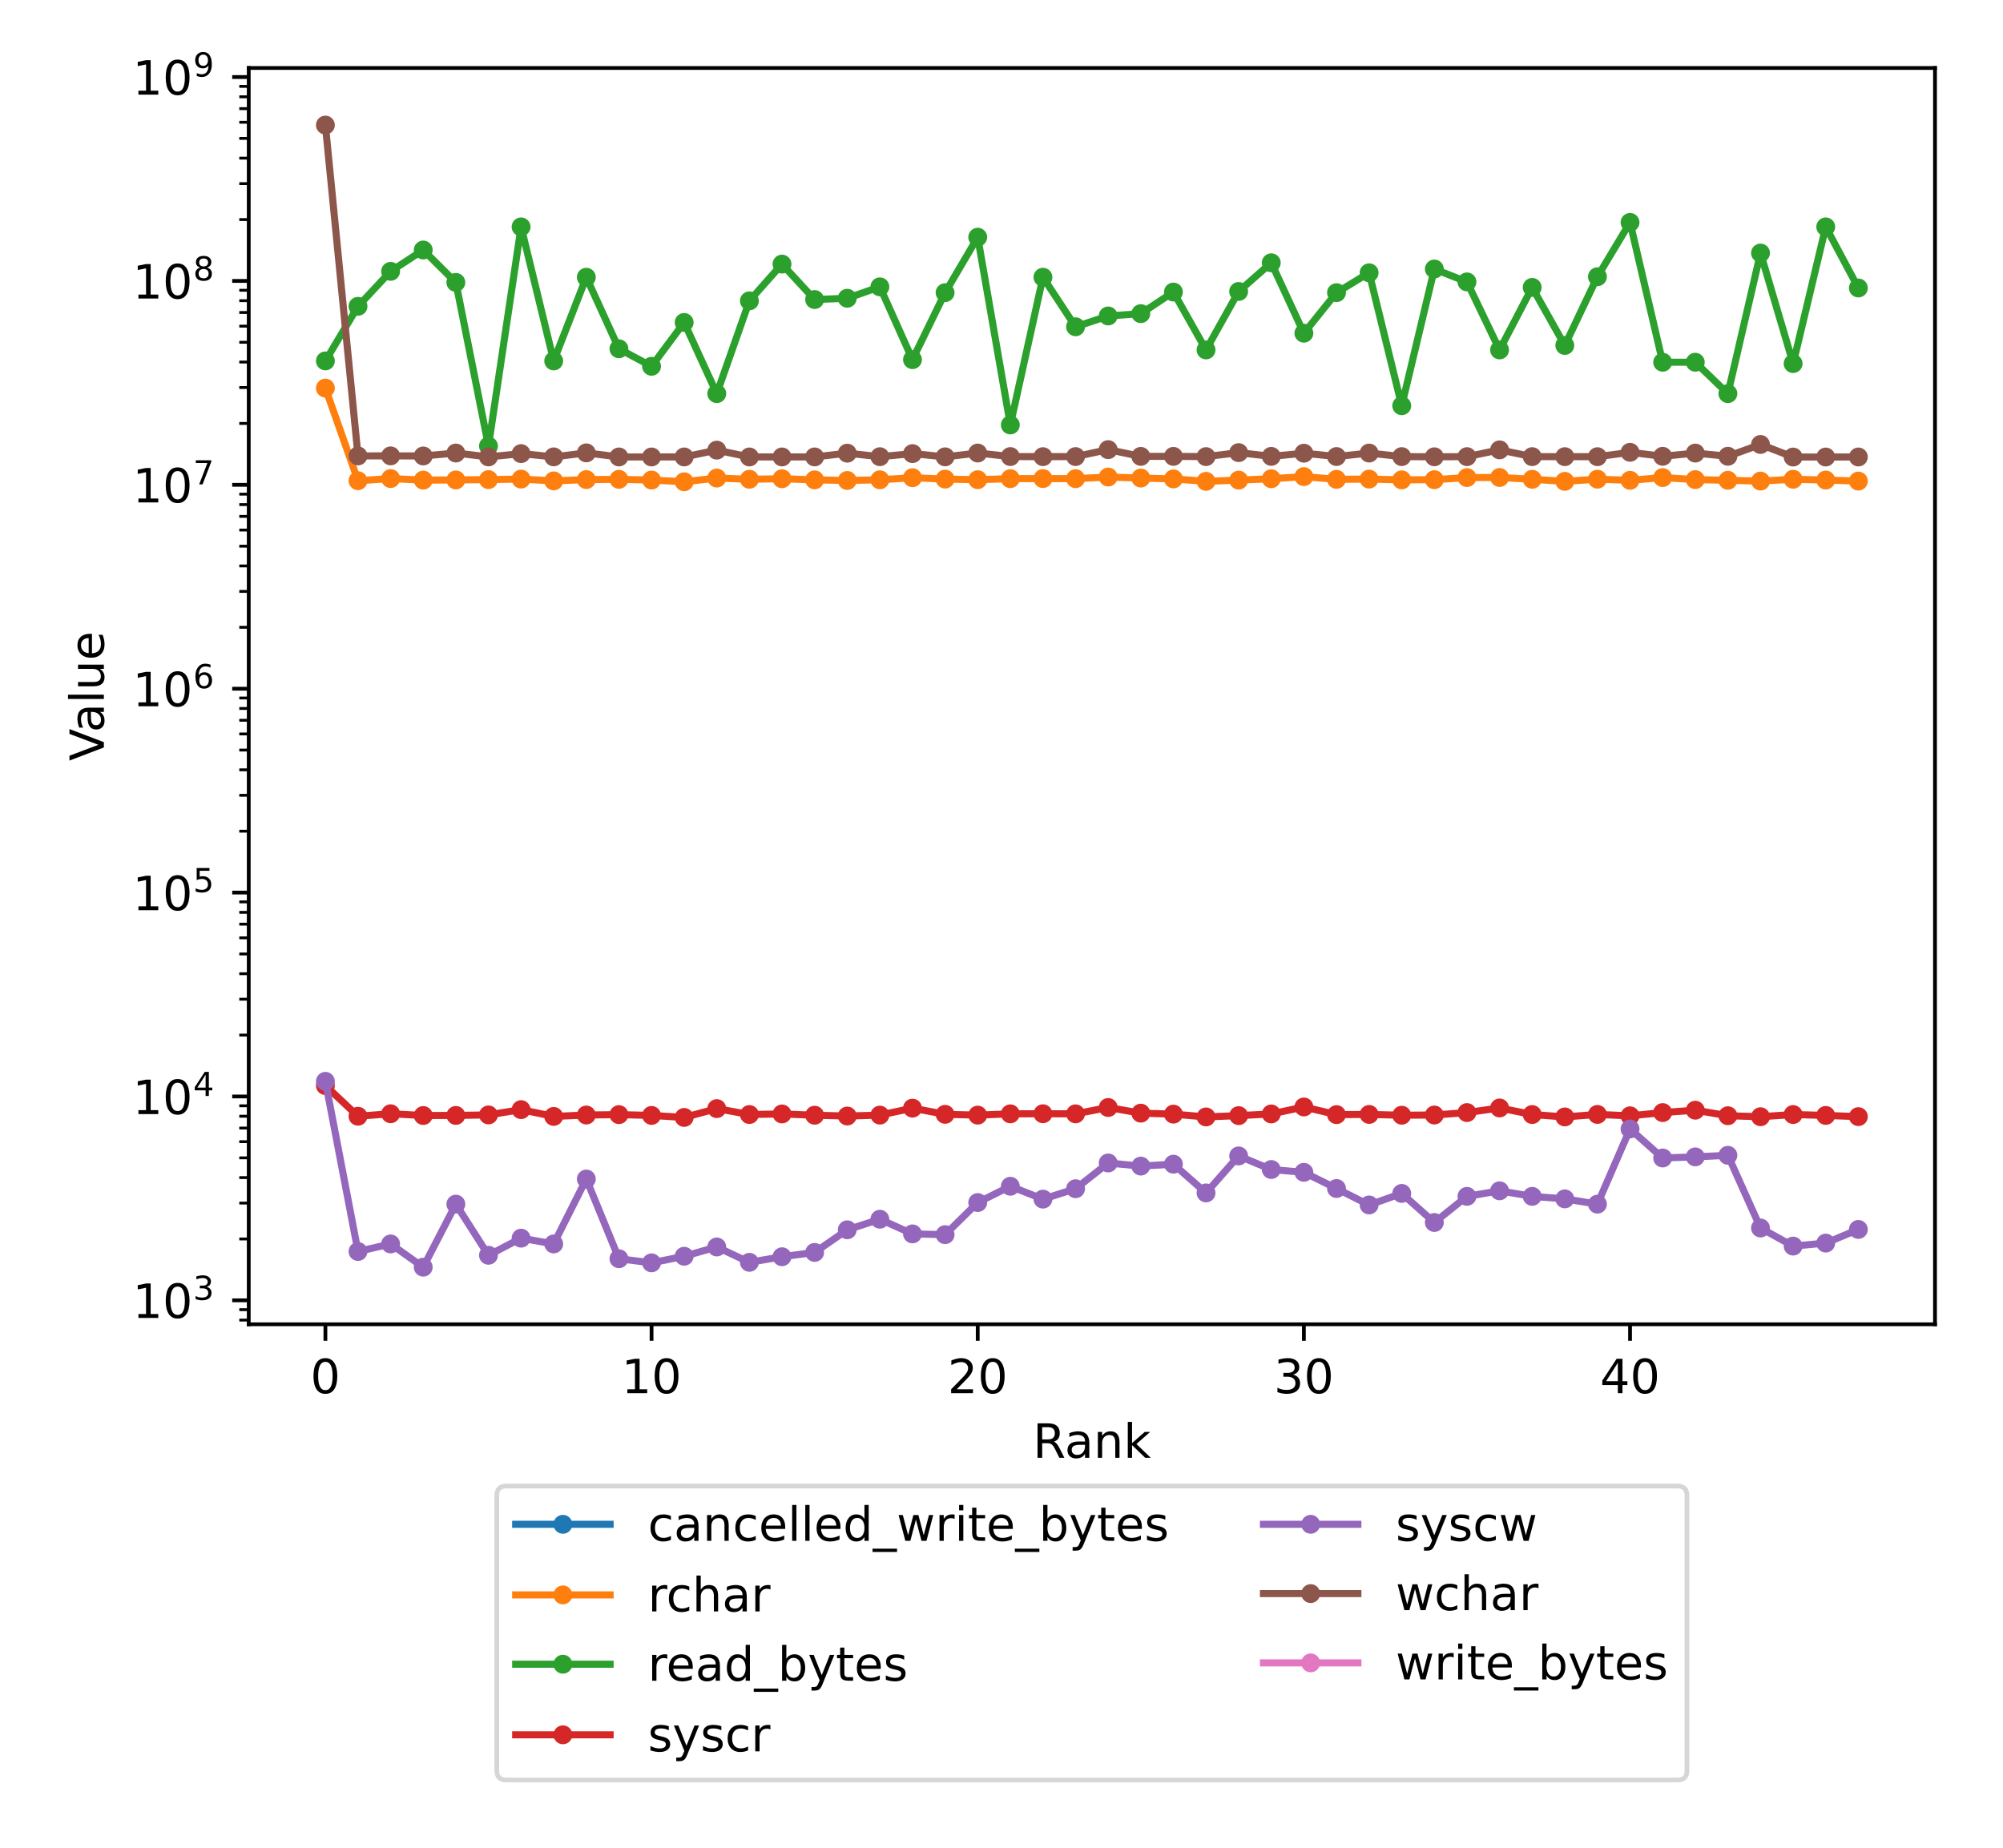 <?xml version="1.0" encoding="utf-8" standalone="no"?>
<!DOCTYPE svg PUBLIC "-//W3C//DTD SVG 1.1//EN"
  "http://www.w3.org/Graphics/SVG/1.1/DTD/svg11.dtd">
<!-- Created with matplotlib (https://matplotlib.org/) -->
<svg height="391.453pt" version="1.1" viewBox="0 0 424.198 391.453" width="424.198pt" xmlns="http://www.w3.org/2000/svg" xmlns:xlink="http://www.w3.org/1999/xlink">
 <defs>
  <style type="text/css">
*{stroke-linecap:butt;stroke-linejoin:round;}
  </style>
 </defs>
 <g id="figure_1">
  <g id="patch_1">
   <path d="M 0 391.453 
L 424.198 391.453 
L 424.198 -0 
L 0 -0 
z
" style="fill:#ffffff;"/>
  </g>
  <g id="axes_1">
   <g id="patch_2">
    <path d="M 52.678 280.512 
L 409.798 280.512 
L 409.798 14.4 
L 52.678 14.4 
z
" style="fill:#ffffff;"/>
   </g>
   <g id="matplotlib.axis_1">
    <g id="xtick_1">
     <g id="line2d_1">
      <defs>
       <path d="M 0 0 
L 0 3.5 
" id="m0546e337b8" style="stroke:#000000;stroke-width:0.8;"/>
      </defs>
      <g>
       <use style="stroke:#000000;stroke-width:0.8;" x="68.911" xlink:href="#m0546e337b8" y="280.512"/>
      </g>
     </g>
     <g id="text_1">
      <!-- 0 -->
      <defs>
       <path d="M 31.781 66.406 
Q 24.172 66.406 20.328 58.906 
Q 16.5 51.422 16.5 36.375 
Q 16.5 21.391 20.328 13.891 
Q 24.172 6.391 31.781 6.391 
Q 39.453 6.391 43.281 13.891 
Q 47.125 21.391 47.125 36.375 
Q 47.125 51.422 43.281 58.906 
Q 39.453 66.406 31.781 66.406 
z
M 31.781 74.219 
Q 44.047 74.219 50.516 64.516 
Q 56.984 54.828 56.984 36.375 
Q 56.984 17.969 50.516 8.266 
Q 44.047 -1.422 31.781 -1.422 
Q 19.531 -1.422 13.062 8.266 
Q 6.594 17.969 6.594 36.375 
Q 6.594 54.828 13.062 64.516 
Q 19.531 74.219 31.781 74.219 
z
" id="DejaVuSans-48"/>
      </defs>
      <g transform="translate(65.73 295.11)scale(0.1 -0.1)">
       <use xlink:href="#DejaVuSans-48"/>
      </g>
     </g>
    </g>
    <g id="xtick_2">
     <g id="line2d_2">
      <g>
       <use style="stroke:#000000;stroke-width:0.8;" x="137.986" xlink:href="#m0546e337b8" y="280.512"/>
      </g>
     </g>
     <g id="text_2">
      <!-- 10 -->
      <defs>
       <path d="M 12.406 8.297 
L 28.516 8.297 
L 28.516 63.922 
L 10.984 60.406 
L 10.984 69.391 
L 28.422 72.906 
L 38.281 72.906 
L 38.281 8.297 
L 54.391 8.297 
L 54.391 0 
L 12.406 0 
z
" id="DejaVuSans-49"/>
      </defs>
      <g transform="translate(131.624 295.11)scale(0.1 -0.1)">
       <use xlink:href="#DejaVuSans-49"/>
       <use x="63.623" xlink:href="#DejaVuSans-48"/>
      </g>
     </g>
    </g>
    <g id="xtick_3">
     <g id="line2d_3">
      <g>
       <use style="stroke:#000000;stroke-width:0.8;" x="207.062" xlink:href="#m0546e337b8" y="280.512"/>
      </g>
     </g>
     <g id="text_3">
      <!-- 20 -->
      <defs>
       <path d="M 19.188 8.297 
L 53.609 8.297 
L 53.609 0 
L 7.328 0 
L 7.328 8.297 
Q 12.938 14.109 22.625 23.891 
Q 32.328 33.688 34.812 36.531 
Q 39.547 41.844 41.422 45.531 
Q 43.312 49.219 43.312 52.781 
Q 43.312 58.594 39.234 62.25 
Q 35.156 65.922 28.609 65.922 
Q 23.969 65.922 18.812 64.312 
Q 13.672 62.703 7.812 59.422 
L 7.812 69.391 
Q 13.766 71.781 18.938 73 
Q 24.125 74.219 28.422 74.219 
Q 39.75 74.219 46.484 68.547 
Q 53.219 62.891 53.219 53.422 
Q 53.219 48.922 51.531 44.891 
Q 49.859 40.875 45.406 35.406 
Q 44.188 33.984 37.641 27.219 
Q 31.109 20.453 19.188 8.297 
z
" id="DejaVuSans-50"/>
      </defs>
      <g transform="translate(200.699 295.11)scale(0.1 -0.1)">
       <use xlink:href="#DejaVuSans-50"/>
       <use x="63.623" xlink:href="#DejaVuSans-48"/>
      </g>
     </g>
    </g>
    <g id="xtick_4">
     <g id="line2d_4">
      <g>
       <use style="stroke:#000000;stroke-width:0.8;" x="276.137" xlink:href="#m0546e337b8" y="280.512"/>
      </g>
     </g>
     <g id="text_4">
      <!-- 30 -->
      <defs>
       <path d="M 40.578 39.312 
Q 47.656 37.797 51.625 33 
Q 55.609 28.219 55.609 21.188 
Q 55.609 10.406 48.188 4.484 
Q 40.766 -1.422 27.094 -1.422 
Q 22.516 -1.422 17.656 -0.516 
Q 12.797 0.391 7.625 2.203 
L 7.625 11.719 
Q 11.719 9.328 16.594 8.109 
Q 21.484 6.891 26.812 6.891 
Q 36.078 6.891 40.938 10.547 
Q 45.797 14.203 45.797 21.188 
Q 45.797 27.641 41.281 31.266 
Q 36.766 34.906 28.719 34.906 
L 20.219 34.906 
L 20.219 43.016 
L 29.109 43.016 
Q 36.375 43.016 40.234 45.922 
Q 44.094 48.828 44.094 54.297 
Q 44.094 59.906 40.109 62.906 
Q 36.141 65.922 28.719 65.922 
Q 24.656 65.922 20.016 65.031 
Q 15.375 64.156 9.812 62.312 
L 9.812 71.094 
Q 15.438 72.656 20.344 73.438 
Q 25.25 74.219 29.594 74.219 
Q 40.828 74.219 47.359 69.109 
Q 53.906 64.016 53.906 55.328 
Q 53.906 49.266 50.438 45.094 
Q 46.969 40.922 40.578 39.312 
z
" id="DejaVuSans-51"/>
      </defs>
      <g transform="translate(269.775 295.11)scale(0.1 -0.1)">
       <use xlink:href="#DejaVuSans-51"/>
       <use x="63.623" xlink:href="#DejaVuSans-48"/>
      </g>
     </g>
    </g>
    <g id="xtick_5">
     <g id="line2d_5">
      <g>
       <use style="stroke:#000000;stroke-width:0.8;" x="345.213" xlink:href="#m0546e337b8" y="280.512"/>
      </g>
     </g>
     <g id="text_5">
      <!-- 40 -->
      <defs>
       <path d="M 37.797 64.312 
L 12.891 25.391 
L 37.797 25.391 
z
M 35.203 72.906 
L 47.609 72.906 
L 47.609 25.391 
L 58.016 25.391 
L 58.016 17.188 
L 47.609 17.188 
L 47.609 0 
L 37.797 0 
L 37.797 17.188 
L 4.891 17.188 
L 4.891 26.703 
z
" id="DejaVuSans-52"/>
      </defs>
      <g transform="translate(338.85 295.11)scale(0.1 -0.1)">
       <use xlink:href="#DejaVuSans-52"/>
       <use x="63.623" xlink:href="#DejaVuSans-48"/>
      </g>
     </g>
    </g>
    <g id="text_6">
     <!-- Rank -->
     <defs>
      <path d="M 44.391 34.188 
Q 47.562 33.109 50.562 29.594 
Q 53.562 26.078 56.594 19.922 
L 66.609 0 
L 56 0 
L 46.688 18.703 
Q 43.062 26.031 39.672 28.422 
Q 36.281 30.812 30.422 30.812 
L 19.672 30.812 
L 19.672 0 
L 9.812 0 
L 9.812 72.906 
L 32.078 72.906 
Q 44.578 72.906 50.734 67.672 
Q 56.891 62.453 56.891 51.906 
Q 56.891 45.016 53.688 40.469 
Q 50.484 35.938 44.391 34.188 
z
M 19.672 64.797 
L 19.672 38.922 
L 32.078 38.922 
Q 39.203 38.922 42.844 42.219 
Q 46.484 45.516 46.484 51.906 
Q 46.484 58.297 42.844 61.547 
Q 39.203 64.797 32.078 64.797 
z
" id="DejaVuSans-82"/>
      <path d="M 34.281 27.484 
Q 23.391 27.484 19.188 25 
Q 14.984 22.516 14.984 16.5 
Q 14.984 11.719 18.141 8.906 
Q 21.297 6.109 26.703 6.109 
Q 34.188 6.109 38.703 11.406 
Q 43.219 16.703 43.219 25.484 
L 43.219 27.484 
z
M 52.203 31.203 
L 52.203 0 
L 43.219 0 
L 43.219 8.297 
Q 40.141 3.328 35.547 0.953 
Q 30.953 -1.422 24.312 -1.422 
Q 15.922 -1.422 10.953 3.297 
Q 6 8.016 6 15.922 
Q 6 25.141 12.172 29.828 
Q 18.359 34.516 30.609 34.516 
L 43.219 34.516 
L 43.219 35.406 
Q 43.219 41.609 39.141 45 
Q 35.062 48.391 27.688 48.391 
Q 23 48.391 18.547 47.266 
Q 14.109 46.141 10.016 43.891 
L 10.016 52.203 
Q 14.938 54.109 19.578 55.047 
Q 24.219 56 28.609 56 
Q 40.484 56 46.344 49.844 
Q 52.203 43.703 52.203 31.203 
z
" id="DejaVuSans-97"/>
      <path d="M 54.891 33.016 
L 54.891 0 
L 45.906 0 
L 45.906 32.719 
Q 45.906 40.484 42.875 44.328 
Q 39.844 48.188 33.797 48.188 
Q 26.516 48.188 22.312 43.547 
Q 18.109 38.922 18.109 30.906 
L 18.109 0 
L 9.078 0 
L 9.078 54.688 
L 18.109 54.688 
L 18.109 46.188 
Q 21.344 51.125 25.703 53.562 
Q 30.078 56 35.797 56 
Q 45.219 56 50.047 50.172 
Q 54.891 44.344 54.891 33.016 
z
" id="DejaVuSans-110"/>
      <path d="M 9.078 75.984 
L 18.109 75.984 
L 18.109 31.109 
L 44.922 54.688 
L 56.391 54.688 
L 27.391 29.109 
L 57.625 0 
L 45.906 0 
L 18.109 26.703 
L 18.109 0 
L 9.078 0 
z
" id="DejaVuSans-107"/>
     </defs>
     <g transform="translate(218.748 308.789)scale(0.1 -0.1)">
      <use xlink:href="#DejaVuSans-82"/>
      <use x="67.232" xlink:href="#DejaVuSans-97"/>
      <use x="128.512" xlink:href="#DejaVuSans-110"/>
      <use x="191.891" xlink:href="#DejaVuSans-107"/>
     </g>
    </g>
   </g>
   <g id="matplotlib.axis_2">
    <g id="ytick_1">
     <g id="line2d_6">
      <defs>
       <path d="M 0 0 
L -3.5 0 
" id="md84c6cb100" style="stroke:#000000;stroke-width:0.8;"/>
      </defs>
      <g>
       <use style="stroke:#000000;stroke-width:0.8;" x="52.678" xlink:href="#md84c6cb100" y="275.444"/>
      </g>
     </g>
     <g id="text_7">
      <!-- $\mathdefault{10^{3}}$ -->
      <g transform="translate(28.078 279.243)scale(0.1 -0.1)">
       <use transform="translate(0 0.766)" xlink:href="#DejaVuSans-49"/>
       <use transform="translate(63.623 0.766)" xlink:href="#DejaVuSans-48"/>
       <use transform="translate(128.203 39.047)scale(0.7)" xlink:href="#DejaVuSans-51"/>
      </g>
     </g>
    </g>
    <g id="ytick_2">
     <g id="line2d_7">
      <g>
       <use style="stroke:#000000;stroke-width:0.8;" x="52.678" xlink:href="#md84c6cb100" y="232.256"/>
      </g>
     </g>
     <g id="text_8">
      <!-- $\mathdefault{10^{4}}$ -->
      <g transform="translate(28.078 236.055)scale(0.1 -0.1)">
       <use transform="translate(0 0.684)" xlink:href="#DejaVuSans-49"/>
       <use transform="translate(63.623 0.684)" xlink:href="#DejaVuSans-48"/>
       <use transform="translate(128.203 38.966)scale(0.7)" xlink:href="#DejaVuSans-52"/>
      </g>
     </g>
    </g>
    <g id="ytick_3">
     <g id="line2d_8">
      <g>
       <use style="stroke:#000000;stroke-width:0.8;" x="52.678" xlink:href="#md84c6cb100" y="189.069"/>
      </g>
     </g>
     <g id="text_9">
      <!-- $\mathdefault{10^{5}}$ -->
      <defs>
       <path d="M 10.797 72.906 
L 49.516 72.906 
L 49.516 64.594 
L 19.828 64.594 
L 19.828 46.734 
Q 21.969 47.469 24.109 47.828 
Q 26.266 48.188 28.422 48.188 
Q 40.625 48.188 47.75 41.5 
Q 54.891 34.812 54.891 23.391 
Q 54.891 11.625 47.562 5.094 
Q 40.234 -1.422 26.906 -1.422 
Q 22.312 -1.422 17.547 -0.641 
Q 12.797 0.141 7.719 1.703 
L 7.719 11.625 
Q 12.109 9.234 16.797 8.062 
Q 21.484 6.891 26.703 6.891 
Q 35.156 6.891 40.078 11.328 
Q 45.016 15.766 45.016 23.391 
Q 45.016 31 40.078 35.438 
Q 35.156 39.891 26.703 39.891 
Q 22.75 39.891 18.812 39.016 
Q 14.891 38.141 10.797 36.281 
z
" id="DejaVuSans-53"/>
      </defs>
      <g transform="translate(28.078 192.868)scale(0.1 -0.1)">
       <use transform="translate(0 0.684)" xlink:href="#DejaVuSans-49"/>
       <use transform="translate(63.623 0.684)" xlink:href="#DejaVuSans-48"/>
       <use transform="translate(128.203 38.966)scale(0.7)" xlink:href="#DejaVuSans-53"/>
      </g>
     </g>
    </g>
    <g id="ytick_4">
     <g id="line2d_9">
      <g>
       <use style="stroke:#000000;stroke-width:0.8;" x="52.678" xlink:href="#md84c6cb100" y="145.881"/>
      </g>
     </g>
     <g id="text_10">
      <!-- $\mathdefault{10^{6}}$ -->
      <defs>
       <path d="M 33.016 40.375 
Q 26.375 40.375 22.484 35.828 
Q 18.609 31.297 18.609 23.391 
Q 18.609 15.531 22.484 10.953 
Q 26.375 6.391 33.016 6.391 
Q 39.656 6.391 43.531 10.953 
Q 47.406 15.531 47.406 23.391 
Q 47.406 31.297 43.531 35.828 
Q 39.656 40.375 33.016 40.375 
z
M 52.594 71.297 
L 52.594 62.312 
Q 48.875 64.062 45.094 64.984 
Q 41.312 65.922 37.594 65.922 
Q 27.828 65.922 22.672 59.328 
Q 17.531 52.734 16.797 39.406 
Q 19.672 43.656 24.016 45.922 
Q 28.375 48.188 33.594 48.188 
Q 44.578 48.188 50.953 41.516 
Q 57.328 34.859 57.328 23.391 
Q 57.328 12.156 50.688 5.359 
Q 44.047 -1.422 33.016 -1.422 
Q 20.359 -1.422 13.672 8.266 
Q 6.984 17.969 6.984 36.375 
Q 6.984 53.656 15.188 63.938 
Q 23.391 74.219 37.203 74.219 
Q 40.922 74.219 44.703 73.484 
Q 48.484 72.75 52.594 71.297 
z
" id="DejaVuSans-54"/>
      </defs>
      <g transform="translate(28.078 149.68)scale(0.1 -0.1)">
       <use transform="translate(0 0.766)" xlink:href="#DejaVuSans-49"/>
       <use transform="translate(63.623 0.766)" xlink:href="#DejaVuSans-48"/>
       <use transform="translate(128.203 39.047)scale(0.7)" xlink:href="#DejaVuSans-54"/>
      </g>
     </g>
    </g>
    <g id="ytick_5">
     <g id="line2d_10">
      <g>
       <use style="stroke:#000000;stroke-width:0.8;" x="52.678" xlink:href="#md84c6cb100" y="102.694"/>
      </g>
     </g>
     <g id="text_11">
      <!-- $\mathdefault{10^{7}}$ -->
      <defs>
       <path d="M 8.203 72.906 
L 55.078 72.906 
L 55.078 68.703 
L 28.609 0 
L 18.312 0 
L 43.219 64.594 
L 8.203 64.594 
z
" id="DejaVuSans-55"/>
      </defs>
      <g transform="translate(28.078 106.493)scale(0.1 -0.1)">
       <use transform="translate(0 0.684)" xlink:href="#DejaVuSans-49"/>
       <use transform="translate(63.623 0.684)" xlink:href="#DejaVuSans-48"/>
       <use transform="translate(128.203 38.966)scale(0.7)" xlink:href="#DejaVuSans-55"/>
      </g>
     </g>
    </g>
    <g id="ytick_6">
     <g id="line2d_11">
      <g>
       <use style="stroke:#000000;stroke-width:0.8;" x="52.678" xlink:href="#md84c6cb100" y="59.506"/>
      </g>
     </g>
     <g id="text_12">
      <!-- $\mathdefault{10^{8}}$ -->
      <defs>
       <path d="M 31.781 34.625 
Q 24.75 34.625 20.719 30.859 
Q 16.703 27.094 16.703 20.516 
Q 16.703 13.922 20.719 10.156 
Q 24.75 6.391 31.781 6.391 
Q 38.812 6.391 42.859 10.172 
Q 46.922 13.969 46.922 20.516 
Q 46.922 27.094 42.891 30.859 
Q 38.875 34.625 31.781 34.625 
z
M 21.922 38.812 
Q 15.578 40.375 12.031 44.719 
Q 8.5 49.078 8.5 55.328 
Q 8.5 64.062 14.719 69.141 
Q 20.953 74.219 31.781 74.219 
Q 42.672 74.219 48.875 69.141 
Q 55.078 64.062 55.078 55.328 
Q 55.078 49.078 51.531 44.719 
Q 48 40.375 41.703 38.812 
Q 48.828 37.156 52.797 32.312 
Q 56.781 27.484 56.781 20.516 
Q 56.781 9.906 50.312 4.234 
Q 43.844 -1.422 31.781 -1.422 
Q 19.734 -1.422 13.25 4.234 
Q 6.781 9.906 6.781 20.516 
Q 6.781 27.484 10.781 32.312 
Q 14.797 37.156 21.922 38.812 
z
M 18.312 54.391 
Q 18.312 48.734 21.844 45.562 
Q 25.391 42.391 31.781 42.391 
Q 38.141 42.391 41.719 45.562 
Q 45.312 48.734 45.312 54.391 
Q 45.312 60.062 41.719 63.234 
Q 38.141 66.406 31.781 66.406 
Q 25.391 66.406 21.844 63.234 
Q 18.312 60.062 18.312 54.391 
z
" id="DejaVuSans-56"/>
      </defs>
      <g transform="translate(28.078 63.305)scale(0.1 -0.1)">
       <use transform="translate(0 0.766)" xlink:href="#DejaVuSans-49"/>
       <use transform="translate(63.623 0.766)" xlink:href="#DejaVuSans-48"/>
       <use transform="translate(128.203 39.047)scale(0.7)" xlink:href="#DejaVuSans-56"/>
      </g>
     </g>
    </g>
    <g id="ytick_7">
     <g id="line2d_12">
      <g>
       <use style="stroke:#000000;stroke-width:0.8;" x="52.678" xlink:href="#md84c6cb100" y="16.318"/>
      </g>
     </g>
     <g id="text_13">
      <!-- $\mathdefault{10^{9}}$ -->
      <defs>
       <path d="M 10.984 1.516 
L 10.984 10.5 
Q 14.703 8.734 18.5 7.812 
Q 22.312 6.891 25.984 6.891 
Q 35.75 6.891 40.891 13.453 
Q 46.047 20.016 46.781 33.406 
Q 43.953 29.203 39.594 26.953 
Q 35.25 24.703 29.984 24.703 
Q 19.047 24.703 12.672 31.312 
Q 6.297 37.938 6.297 49.422 
Q 6.297 60.641 12.938 67.422 
Q 19.578 74.219 30.609 74.219 
Q 43.266 74.219 49.922 64.516 
Q 56.594 54.828 56.594 36.375 
Q 56.594 19.141 48.406 8.859 
Q 40.234 -1.422 26.422 -1.422 
Q 22.703 -1.422 18.891 -0.688 
Q 15.094 0.047 10.984 1.516 
z
M 30.609 32.422 
Q 37.25 32.422 41.125 36.953 
Q 45.016 41.5 45.016 49.422 
Q 45.016 57.281 41.125 61.844 
Q 37.25 66.406 30.609 66.406 
Q 23.969 66.406 20.094 61.844 
Q 16.219 57.281 16.219 49.422 
Q 16.219 41.5 20.094 36.953 
Q 23.969 32.422 30.609 32.422 
z
" id="DejaVuSans-57"/>
      </defs>
      <g transform="translate(28.078 20.118)scale(0.1 -0.1)">
       <use transform="translate(0 0.766)" xlink:href="#DejaVuSans-49"/>
       <use transform="translate(63.623 0.766)" xlink:href="#DejaVuSans-48"/>
       <use transform="translate(128.203 39.047)scale(0.7)" xlink:href="#DejaVuSans-57"/>
      </g>
     </g>
    </g>
    <g id="ytick_8">
     <g id="line2d_13">
      <defs>
       <path d="M 0 0 
L -2 0 
" id="m11288a25ec" style="stroke:#000000;stroke-width:0.6;"/>
      </defs>
      <g>
       <use style="stroke:#000000;stroke-width:0.6;" x="52.678" xlink:href="#m11288a25ec" y="279.629"/>
      </g>
     </g>
    </g>
    <g id="ytick_9">
     <g id="line2d_14">
      <g>
       <use style="stroke:#000000;stroke-width:0.6;" x="52.678" xlink:href="#m11288a25ec" y="277.42"/>
      </g>
     </g>
    </g>
    <g id="ytick_10">
     <g id="line2d_15">
      <g>
       <use style="stroke:#000000;stroke-width:0.6;" x="52.678" xlink:href="#m11288a25ec" y="262.443"/>
      </g>
     </g>
    </g>
    <g id="ytick_11">
     <g id="line2d_16">
      <g>
       <use style="stroke:#000000;stroke-width:0.6;" x="52.678" xlink:href="#m11288a25ec" y="254.838"/>
      </g>
     </g>
    </g>
    <g id="ytick_12">
     <g id="line2d_17">
      <g>
       <use style="stroke:#000000;stroke-width:0.6;" x="52.678" xlink:href="#m11288a25ec" y="249.442"/>
      </g>
     </g>
    </g>
    <g id="ytick_13">
     <g id="line2d_18">
      <g>
       <use style="stroke:#000000;stroke-width:0.6;" x="52.678" xlink:href="#m11288a25ec" y="245.257"/>
      </g>
     </g>
    </g>
    <g id="ytick_14">
     <g id="line2d_19">
      <g>
       <use style="stroke:#000000;stroke-width:0.6;" x="52.678" xlink:href="#m11288a25ec" y="241.837"/>
      </g>
     </g>
    </g>
    <g id="ytick_15">
     <g id="line2d_20">
      <g>
       <use style="stroke:#000000;stroke-width:0.6;" x="52.678" xlink:href="#m11288a25ec" y="238.946"/>
      </g>
     </g>
    </g>
    <g id="ytick_16">
     <g id="line2d_21">
      <g>
       <use style="stroke:#000000;stroke-width:0.6;" x="52.678" xlink:href="#m11288a25ec" y="236.442"/>
      </g>
     </g>
    </g>
    <g id="ytick_17">
     <g id="line2d_22">
      <g>
       <use style="stroke:#000000;stroke-width:0.6;" x="52.678" xlink:href="#m11288a25ec" y="234.232"/>
      </g>
     </g>
    </g>
    <g id="ytick_18">
     <g id="line2d_23">
      <g>
       <use style="stroke:#000000;stroke-width:0.6;" x="52.678" xlink:href="#m11288a25ec" y="219.255"/>
      </g>
     </g>
    </g>
    <g id="ytick_19">
     <g id="line2d_24">
      <g>
       <use style="stroke:#000000;stroke-width:0.6;" x="52.678" xlink:href="#m11288a25ec" y="211.651"/>
      </g>
     </g>
    </g>
    <g id="ytick_20">
     <g id="line2d_25">
      <g>
       <use style="stroke:#000000;stroke-width:0.6;" x="52.678" xlink:href="#m11288a25ec" y="206.255"/>
      </g>
     </g>
    </g>
    <g id="ytick_21">
     <g id="line2d_26">
      <g>
       <use style="stroke:#000000;stroke-width:0.6;" x="52.678" xlink:href="#m11288a25ec" y="202.069"/>
      </g>
     </g>
    </g>
    <g id="ytick_22">
     <g id="line2d_27">
      <g>
       <use style="stroke:#000000;stroke-width:0.6;" x="52.678" xlink:href="#m11288a25ec" y="198.65"/>
      </g>
     </g>
    </g>
    <g id="ytick_23">
     <g id="line2d_28">
      <g>
       <use style="stroke:#000000;stroke-width:0.6;" x="52.678" xlink:href="#m11288a25ec" y="195.758"/>
      </g>
     </g>
    </g>
    <g id="ytick_24">
     <g id="line2d_29">
      <g>
       <use style="stroke:#000000;stroke-width:0.6;" x="52.678" xlink:href="#m11288a25ec" y="193.254"/>
      </g>
     </g>
    </g>
    <g id="ytick_25">
     <g id="line2d_30">
      <g>
       <use style="stroke:#000000;stroke-width:0.6;" x="52.678" xlink:href="#m11288a25ec" y="191.045"/>
      </g>
     </g>
    </g>
    <g id="ytick_26">
     <g id="line2d_31">
      <g>
       <use style="stroke:#000000;stroke-width:0.6;" x="52.678" xlink:href="#m11288a25ec" y="176.068"/>
      </g>
     </g>
    </g>
    <g id="ytick_27">
     <g id="line2d_32">
      <g>
       <use style="stroke:#000000;stroke-width:0.6;" x="52.678" xlink:href="#m11288a25ec" y="168.463"/>
      </g>
     </g>
    </g>
    <g id="ytick_28">
     <g id="line2d_33">
      <g>
       <use style="stroke:#000000;stroke-width:0.6;" x="52.678" xlink:href="#m11288a25ec" y="163.067"/>
      </g>
     </g>
    </g>
    <g id="ytick_29">
     <g id="line2d_34">
      <g>
       <use style="stroke:#000000;stroke-width:0.6;" x="52.678" xlink:href="#m11288a25ec" y="158.882"/>
      </g>
     </g>
    </g>
    <g id="ytick_30">
     <g id="line2d_35">
      <g>
       <use style="stroke:#000000;stroke-width:0.6;" x="52.678" xlink:href="#m11288a25ec" y="155.462"/>
      </g>
     </g>
    </g>
    <g id="ytick_31">
     <g id="line2d_36">
      <g>
       <use style="stroke:#000000;stroke-width:0.6;" x="52.678" xlink:href="#m11288a25ec" y="152.571"/>
      </g>
     </g>
    </g>
    <g id="ytick_32">
     <g id="line2d_37">
      <g>
       <use style="stroke:#000000;stroke-width:0.6;" x="52.678" xlink:href="#m11288a25ec" y="150.066"/>
      </g>
     </g>
    </g>
    <g id="ytick_33">
     <g id="line2d_38">
      <g>
       <use style="stroke:#000000;stroke-width:0.6;" x="52.678" xlink:href="#m11288a25ec" y="147.857"/>
      </g>
     </g>
    </g>
    <g id="ytick_34">
     <g id="line2d_39">
      <g>
       <use style="stroke:#000000;stroke-width:0.6;" x="52.678" xlink:href="#m11288a25ec" y="132.88"/>
      </g>
     </g>
    </g>
    <g id="ytick_35">
     <g id="line2d_40">
      <g>
       <use style="stroke:#000000;stroke-width:0.6;" x="52.678" xlink:href="#m11288a25ec" y="125.275"/>
      </g>
     </g>
    </g>
    <g id="ytick_36">
     <g id="line2d_41">
      <g>
       <use style="stroke:#000000;stroke-width:0.6;" x="52.678" xlink:href="#m11288a25ec" y="119.88"/>
      </g>
     </g>
    </g>
    <g id="ytick_37">
     <g id="line2d_42">
      <g>
       <use style="stroke:#000000;stroke-width:0.6;" x="52.678" xlink:href="#m11288a25ec" y="115.694"/>
      </g>
     </g>
    </g>
    <g id="ytick_38">
     <g id="line2d_43">
      <g>
       <use style="stroke:#000000;stroke-width:0.6;" x="52.678" xlink:href="#m11288a25ec" y="112.275"/>
      </g>
     </g>
    </g>
    <g id="ytick_39">
     <g id="line2d_44">
      <g>
       <use style="stroke:#000000;stroke-width:0.6;" x="52.678" xlink:href="#m11288a25ec" y="109.383"/>
      </g>
     </g>
    </g>
    <g id="ytick_40">
     <g id="line2d_45">
      <g>
       <use style="stroke:#000000;stroke-width:0.6;" x="52.678" xlink:href="#m11288a25ec" y="106.879"/>
      </g>
     </g>
    </g>
    <g id="ytick_41">
     <g id="line2d_46">
      <g>
       <use style="stroke:#000000;stroke-width:0.6;" x="52.678" xlink:href="#m11288a25ec" y="104.67"/>
      </g>
     </g>
    </g>
    <g id="ytick_42">
     <g id="line2d_47">
      <g>
       <use style="stroke:#000000;stroke-width:0.6;" x="52.678" xlink:href="#m11288a25ec" y="89.693"/>
      </g>
     </g>
    </g>
    <g id="ytick_43">
     <g id="line2d_48">
      <g>
       <use style="stroke:#000000;stroke-width:0.6;" x="52.678" xlink:href="#m11288a25ec" y="82.088"/>
      </g>
     </g>
    </g>
    <g id="ytick_44">
     <g id="line2d_49">
      <g>
       <use style="stroke:#000000;stroke-width:0.6;" x="52.678" xlink:href="#m11288a25ec" y="76.692"/>
      </g>
     </g>
    </g>
    <g id="ytick_45">
     <g id="line2d_50">
      <g>
       <use style="stroke:#000000;stroke-width:0.6;" x="52.678" xlink:href="#m11288a25ec" y="72.507"/>
      </g>
     </g>
    </g>
    <g id="ytick_46">
     <g id="line2d_51">
      <g>
       <use style="stroke:#000000;stroke-width:0.6;" x="52.678" xlink:href="#m11288a25ec" y="69.087"/>
      </g>
     </g>
    </g>
    <g id="ytick_47">
     <g id="line2d_52">
      <g>
       <use style="stroke:#000000;stroke-width:0.6;" x="52.678" xlink:href="#m11288a25ec" y="66.196"/>
      </g>
     </g>
    </g>
    <g id="ytick_48">
     <g id="line2d_53">
      <g>
       <use style="stroke:#000000;stroke-width:0.6;" x="52.678" xlink:href="#m11288a25ec" y="63.691"/>
      </g>
     </g>
    </g>
    <g id="ytick_49">
     <g id="line2d_54">
      <g>
       <use style="stroke:#000000;stroke-width:0.6;" x="52.678" xlink:href="#m11288a25ec" y="61.482"/>
      </g>
     </g>
    </g>
    <g id="ytick_50">
     <g id="line2d_55">
      <g>
       <use style="stroke:#000000;stroke-width:0.6;" x="52.678" xlink:href="#m11288a25ec" y="46.505"/>
      </g>
     </g>
    </g>
    <g id="ytick_51">
     <g id="line2d_56">
      <g>
       <use style="stroke:#000000;stroke-width:0.6;" x="52.678" xlink:href="#m11288a25ec" y="38.9"/>
      </g>
     </g>
    </g>
    <g id="ytick_52">
     <g id="line2d_57">
      <g>
       <use style="stroke:#000000;stroke-width:0.6;" x="52.678" xlink:href="#m11288a25ec" y="33.504"/>
      </g>
     </g>
    </g>
    <g id="ytick_53">
     <g id="line2d_58">
      <g>
       <use style="stroke:#000000;stroke-width:0.6;" x="52.678" xlink:href="#m11288a25ec" y="29.319"/>
      </g>
     </g>
    </g>
    <g id="ytick_54">
     <g id="line2d_59">
      <g>
       <use style="stroke:#000000;stroke-width:0.6;" x="52.678" xlink:href="#m11288a25ec" y="25.899"/>
      </g>
     </g>
    </g>
    <g id="ytick_55">
     <g id="line2d_60">
      <g>
       <use style="stroke:#000000;stroke-width:0.6;" x="52.678" xlink:href="#m11288a25ec" y="23.008"/>
      </g>
     </g>
    </g>
    <g id="ytick_56">
     <g id="line2d_61">
      <g>
       <use style="stroke:#000000;stroke-width:0.6;" x="52.678" xlink:href="#m11288a25ec" y="20.504"/>
      </g>
     </g>
    </g>
    <g id="ytick_57">
     <g id="line2d_62">
      <g>
       <use style="stroke:#000000;stroke-width:0.6;" x="52.678" xlink:href="#m11288a25ec" y="18.295"/>
      </g>
     </g>
    </g>
    <g id="text_14">
     <!-- Value -->
     <defs>
      <path d="M 28.609 0 
L 0.781 72.906 
L 11.078 72.906 
L 34.188 11.531 
L 57.328 72.906 
L 67.578 72.906 
L 39.797 0 
z
" id="DejaVuSans-86"/>
      <path d="M 9.422 75.984 
L 18.406 75.984 
L 18.406 0 
L 9.422 0 
z
" id="DejaVuSans-108"/>
      <path d="M 8.5 21.578 
L 8.5 54.688 
L 17.484 54.688 
L 17.484 21.922 
Q 17.484 14.156 20.5 10.266 
Q 23.531 6.391 29.594 6.391 
Q 36.859 6.391 41.078 11.031 
Q 45.312 15.672 45.312 23.688 
L 45.312 54.688 
L 54.297 54.688 
L 54.297 0 
L 45.312 0 
L 45.312 8.406 
Q 42.047 3.422 37.719 1 
Q 33.406 -1.422 27.688 -1.422 
Q 18.266 -1.422 13.375 4.438 
Q 8.5 10.297 8.5 21.578 
z
M 31.109 56 
z
" id="DejaVuSans-117"/>
      <path d="M 56.203 29.594 
L 56.203 25.203 
L 14.891 25.203 
Q 15.484 15.922 20.484 11.062 
Q 25.484 6.203 34.422 6.203 
Q 39.594 6.203 44.453 7.469 
Q 49.312 8.734 54.109 11.281 
L 54.109 2.781 
Q 49.266 0.734 44.188 -0.344 
Q 39.109 -1.422 33.891 -1.422 
Q 20.797 -1.422 13.156 6.188 
Q 5.516 13.812 5.516 26.812 
Q 5.516 40.234 12.766 48.109 
Q 20.016 56 32.328 56 
Q 43.359 56 49.781 48.891 
Q 56.203 41.797 56.203 29.594 
z
M 47.219 32.234 
Q 47.125 39.594 43.094 43.984 
Q 39.062 48.391 32.422 48.391 
Q 24.906 48.391 20.391 44.141 
Q 15.875 39.891 15.188 32.172 
z
" id="DejaVuSans-101"/>
     </defs>
     <g transform="translate(21.998 161.187)rotate(-90)scale(0.1 -0.1)">
      <use xlink:href="#DejaVuSans-86"/>
      <use x="60.658" xlink:href="#DejaVuSans-97"/>
      <use x="121.938" xlink:href="#DejaVuSans-108"/>
      <use x="149.721" xlink:href="#DejaVuSans-117"/>
      <use x="213.1" xlink:href="#DejaVuSans-101"/>
     </g>
    </g>
   </g>
   <g id="line2d_63">
    <path clip-path="url(#p315734f49d)" style="fill:none;stroke:#1f77b4;stroke-linecap:square;stroke-width:1.5;"/>
    <defs>
     <path d="M 0 1.5 
C 0.398 1.5 0.779 1.342 1.061 1.061 
C 1.342 0.779 1.5 0.398 1.5 0 
C 1.5 -0.398 1.342 -0.779 1.061 -1.061 
C 0.779 -1.342 0.398 -1.5 0 -1.5 
C -0.398 -1.5 -0.779 -1.342 -1.061 -1.061 
C -1.342 -0.779 -1.5 -0.398 -1.5 0 
C -1.5 0.398 -1.342 0.779 -1.061 1.061 
C -0.779 1.342 -0.398 1.5 0 1.5 
z
" id="m0ba445176c" style="stroke:#1f77b4;"/>
    </defs>
    <g clip-path="url(#p315734f49d)"/>
   </g>
   <g id="line2d_64">
    <path clip-path="url(#p315734f49d)" d="M 68.911 82.21 
L 75.818 101.829 
L 82.726 101.372 
L 89.633 101.699 
L 96.541 101.662 
L 103.449 101.591 
L 110.356 101.477 
L 117.264 101.866 
L 124.171 101.589 
L 131.079 101.535 
L 137.986 101.682 
L 144.894 102.051 
L 151.801 101.264 
L 158.709 101.52 
L 165.616 101.41 
L 172.524 101.645 
L 179.432 101.775 
L 186.339 101.629 
L 193.247 101.192 
L 200.154 101.484 
L 207.062 101.609 
L 213.969 101.392 
L 220.877 101.375 
L 227.784 101.393 
L 234.692 101.048 
L 241.599 101.266 
L 248.507 101.444 
L 255.415 101.957 
L 262.322 101.7 
L 269.23 101.41 
L 276.137 100.96 
L 283.045 101.537 
L 289.952 101.481 
L 296.86 101.644 
L 303.767 101.609 
L 310.675 101.159 
L 317.582 101.143 
L 324.49 101.521 
L 331.398 101.96 
L 338.305 101.501 
L 345.213 101.74 
L 352.12 101.162 
L 359.028 101.588 
L 365.935 101.739 
L 372.843 101.903 
L 379.75 101.518 
L 386.658 101.683 
L 393.565 101.902 
" style="fill:none;stroke:#ff7f0e;stroke-linecap:square;stroke-width:1.5;"/>
    <defs>
     <path d="M 0 1.5 
C 0.398 1.5 0.779 1.342 1.061 1.061 
C 1.342 0.779 1.5 0.398 1.5 0 
C 1.5 -0.398 1.342 -0.779 1.061 -1.061 
C 0.779 -1.342 0.398 -1.5 0 -1.5 
C -0.398 -1.5 -0.779 -1.342 -1.061 -1.061 
C -1.342 -0.779 -1.5 -0.398 -1.5 0 
C -1.5 0.398 -1.342 0.779 -1.061 1.061 
C -0.779 1.342 -0.398 1.5 0 1.5 
z
" id="m41a2a2d7f7" style="stroke:#ff7f0e;"/>
    </defs>
    <g clip-path="url(#p315734f49d)">
     <use style="fill:#ff7f0e;stroke:#ff7f0e;" x="68.911" xlink:href="#m41a2a2d7f7" y="82.21"/>
     <use style="fill:#ff7f0e;stroke:#ff7f0e;" x="75.818" xlink:href="#m41a2a2d7f7" y="101.829"/>
     <use style="fill:#ff7f0e;stroke:#ff7f0e;" x="82.726" xlink:href="#m41a2a2d7f7" y="101.372"/>
     <use style="fill:#ff7f0e;stroke:#ff7f0e;" x="89.633" xlink:href="#m41a2a2d7f7" y="101.699"/>
     <use style="fill:#ff7f0e;stroke:#ff7f0e;" x="96.541" xlink:href="#m41a2a2d7f7" y="101.662"/>
     <use style="fill:#ff7f0e;stroke:#ff7f0e;" x="103.449" xlink:href="#m41a2a2d7f7" y="101.591"/>
     <use style="fill:#ff7f0e;stroke:#ff7f0e;" x="110.356" xlink:href="#m41a2a2d7f7" y="101.477"/>
     <use style="fill:#ff7f0e;stroke:#ff7f0e;" x="117.264" xlink:href="#m41a2a2d7f7" y="101.866"/>
     <use style="fill:#ff7f0e;stroke:#ff7f0e;" x="124.171" xlink:href="#m41a2a2d7f7" y="101.589"/>
     <use style="fill:#ff7f0e;stroke:#ff7f0e;" x="131.079" xlink:href="#m41a2a2d7f7" y="101.535"/>
     <use style="fill:#ff7f0e;stroke:#ff7f0e;" x="137.986" xlink:href="#m41a2a2d7f7" y="101.682"/>
     <use style="fill:#ff7f0e;stroke:#ff7f0e;" x="144.894" xlink:href="#m41a2a2d7f7" y="102.051"/>
     <use style="fill:#ff7f0e;stroke:#ff7f0e;" x="151.801" xlink:href="#m41a2a2d7f7" y="101.264"/>
     <use style="fill:#ff7f0e;stroke:#ff7f0e;" x="158.709" xlink:href="#m41a2a2d7f7" y="101.52"/>
     <use style="fill:#ff7f0e;stroke:#ff7f0e;" x="165.616" xlink:href="#m41a2a2d7f7" y="101.41"/>
     <use style="fill:#ff7f0e;stroke:#ff7f0e;" x="172.524" xlink:href="#m41a2a2d7f7" y="101.645"/>
     <use style="fill:#ff7f0e;stroke:#ff7f0e;" x="179.432" xlink:href="#m41a2a2d7f7" y="101.775"/>
     <use style="fill:#ff7f0e;stroke:#ff7f0e;" x="186.339" xlink:href="#m41a2a2d7f7" y="101.629"/>
     <use style="fill:#ff7f0e;stroke:#ff7f0e;" x="193.247" xlink:href="#m41a2a2d7f7" y="101.192"/>
     <use style="fill:#ff7f0e;stroke:#ff7f0e;" x="200.154" xlink:href="#m41a2a2d7f7" y="101.484"/>
     <use style="fill:#ff7f0e;stroke:#ff7f0e;" x="207.062" xlink:href="#m41a2a2d7f7" y="101.609"/>
     <use style="fill:#ff7f0e;stroke:#ff7f0e;" x="213.969" xlink:href="#m41a2a2d7f7" y="101.392"/>
     <use style="fill:#ff7f0e;stroke:#ff7f0e;" x="220.877" xlink:href="#m41a2a2d7f7" y="101.375"/>
     <use style="fill:#ff7f0e;stroke:#ff7f0e;" x="227.784" xlink:href="#m41a2a2d7f7" y="101.393"/>
     <use style="fill:#ff7f0e;stroke:#ff7f0e;" x="234.692" xlink:href="#m41a2a2d7f7" y="101.048"/>
     <use style="fill:#ff7f0e;stroke:#ff7f0e;" x="241.599" xlink:href="#m41a2a2d7f7" y="101.266"/>
     <use style="fill:#ff7f0e;stroke:#ff7f0e;" x="248.507" xlink:href="#m41a2a2d7f7" y="101.444"/>
     <use style="fill:#ff7f0e;stroke:#ff7f0e;" x="255.415" xlink:href="#m41a2a2d7f7" y="101.957"/>
     <use style="fill:#ff7f0e;stroke:#ff7f0e;" x="262.322" xlink:href="#m41a2a2d7f7" y="101.7"/>
     <use style="fill:#ff7f0e;stroke:#ff7f0e;" x="269.23" xlink:href="#m41a2a2d7f7" y="101.41"/>
     <use style="fill:#ff7f0e;stroke:#ff7f0e;" x="276.137" xlink:href="#m41a2a2d7f7" y="100.96"/>
     <use style="fill:#ff7f0e;stroke:#ff7f0e;" x="283.045" xlink:href="#m41a2a2d7f7" y="101.537"/>
     <use style="fill:#ff7f0e;stroke:#ff7f0e;" x="289.952" xlink:href="#m41a2a2d7f7" y="101.481"/>
     <use style="fill:#ff7f0e;stroke:#ff7f0e;" x="296.86" xlink:href="#m41a2a2d7f7" y="101.644"/>
     <use style="fill:#ff7f0e;stroke:#ff7f0e;" x="303.767" xlink:href="#m41a2a2d7f7" y="101.609"/>
     <use style="fill:#ff7f0e;stroke:#ff7f0e;" x="310.675" xlink:href="#m41a2a2d7f7" y="101.159"/>
     <use style="fill:#ff7f0e;stroke:#ff7f0e;" x="317.582" xlink:href="#m41a2a2d7f7" y="101.143"/>
     <use style="fill:#ff7f0e;stroke:#ff7f0e;" x="324.49" xlink:href="#m41a2a2d7f7" y="101.521"/>
     <use style="fill:#ff7f0e;stroke:#ff7f0e;" x="331.398" xlink:href="#m41a2a2d7f7" y="101.96"/>
     <use style="fill:#ff7f0e;stroke:#ff7f0e;" x="338.305" xlink:href="#m41a2a2d7f7" y="101.501"/>
     <use style="fill:#ff7f0e;stroke:#ff7f0e;" x="345.213" xlink:href="#m41a2a2d7f7" y="101.74"/>
     <use style="fill:#ff7f0e;stroke:#ff7f0e;" x="352.12" xlink:href="#m41a2a2d7f7" y="101.162"/>
     <use style="fill:#ff7f0e;stroke:#ff7f0e;" x="359.028" xlink:href="#m41a2a2d7f7" y="101.588"/>
     <use style="fill:#ff7f0e;stroke:#ff7f0e;" x="365.935" xlink:href="#m41a2a2d7f7" y="101.739"/>
     <use style="fill:#ff7f0e;stroke:#ff7f0e;" x="372.843" xlink:href="#m41a2a2d7f7" y="101.903"/>
     <use style="fill:#ff7f0e;stroke:#ff7f0e;" x="379.75" xlink:href="#m41a2a2d7f7" y="101.518"/>
     <use style="fill:#ff7f0e;stroke:#ff7f0e;" x="386.658" xlink:href="#m41a2a2d7f7" y="101.683"/>
     <use style="fill:#ff7f0e;stroke:#ff7f0e;" x="393.565" xlink:href="#m41a2a2d7f7" y="101.902"/>
    </g>
   </g>
   <g id="line2d_65">
    <path clip-path="url(#p315734f49d)" d="M 68.911 76.453 
L 75.818 64.885 
L 82.726 57.479 
L 89.633 52.956 
L 96.541 59.827 
L 103.449 94.485 
L 110.356 48.059 
L 117.264 76.453 
L 124.171 58.723 
L 131.079 73.88 
L 137.986 77.59 
L 144.894 68.304 
L 151.801 83.381 
L 158.709 63.73 
L 165.616 55.939 
L 172.524 63.452 
L 179.432 63.178 
L 186.339 60.759 
L 193.247 76.179 
L 200.154 61.993 
L 207.062 50.246 
L 213.969 90.014 
L 220.877 58.723 
L 227.784 69.219 
L 234.692 66.927 
L 241.599 66.436 
L 248.507 61.866 
L 255.415 74.122 
L 262.322 61.74 
L 269.23 55.664 
L 276.137 70.581 
L 283.045 61.993 
L 289.952 57.783 
L 296.86 85.942 
L 303.767 56.984 
L 310.675 59.713 
L 317.582 74.122 
L 324.49 60.879 
L 331.398 73.172 
L 338.305 58.616 
L 345.213 47.112 
L 352.12 76.731 
L 359.028 76.731 
L 365.935 83.381 
L 372.843 53.597 
L 379.75 77.013 
L 386.658 48.059 
L 393.565 60.999 
" style="fill:none;stroke:#2ca02c;stroke-linecap:square;stroke-width:1.5;"/>
    <defs>
     <path d="M 0 1.5 
C 0.398 1.5 0.779 1.342 1.061 1.061 
C 1.342 0.779 1.5 0.398 1.5 0 
C 1.5 -0.398 1.342 -0.779 1.061 -1.061 
C 0.779 -1.342 0.398 -1.5 0 -1.5 
C -0.398 -1.5 -0.779 -1.342 -1.061 -1.061 
C -1.342 -0.779 -1.5 -0.398 -1.5 0 
C -1.5 0.398 -1.342 0.779 -1.061 1.061 
C -0.779 1.342 -0.398 1.5 0 1.5 
z
" id="m03de90e199" style="stroke:#2ca02c;"/>
    </defs>
    <g clip-path="url(#p315734f49d)">
     <use style="fill:#2ca02c;stroke:#2ca02c;" x="68.911" xlink:href="#m03de90e199" y="76.453"/>
     <use style="fill:#2ca02c;stroke:#2ca02c;" x="75.818" xlink:href="#m03de90e199" y="64.885"/>
     <use style="fill:#2ca02c;stroke:#2ca02c;" x="82.726" xlink:href="#m03de90e199" y="57.479"/>
     <use style="fill:#2ca02c;stroke:#2ca02c;" x="89.633" xlink:href="#m03de90e199" y="52.956"/>
     <use style="fill:#2ca02c;stroke:#2ca02c;" x="96.541" xlink:href="#m03de90e199" y="59.827"/>
     <use style="fill:#2ca02c;stroke:#2ca02c;" x="103.449" xlink:href="#m03de90e199" y="94.485"/>
     <use style="fill:#2ca02c;stroke:#2ca02c;" x="110.356" xlink:href="#m03de90e199" y="48.059"/>
     <use style="fill:#2ca02c;stroke:#2ca02c;" x="117.264" xlink:href="#m03de90e199" y="76.453"/>
     <use style="fill:#2ca02c;stroke:#2ca02c;" x="124.171" xlink:href="#m03de90e199" y="58.723"/>
     <use style="fill:#2ca02c;stroke:#2ca02c;" x="131.079" xlink:href="#m03de90e199" y="73.88"/>
     <use style="fill:#2ca02c;stroke:#2ca02c;" x="137.986" xlink:href="#m03de90e199" y="77.59"/>
     <use style="fill:#2ca02c;stroke:#2ca02c;" x="144.894" xlink:href="#m03de90e199" y="68.304"/>
     <use style="fill:#2ca02c;stroke:#2ca02c;" x="151.801" xlink:href="#m03de90e199" y="83.381"/>
     <use style="fill:#2ca02c;stroke:#2ca02c;" x="158.709" xlink:href="#m03de90e199" y="63.73"/>
     <use style="fill:#2ca02c;stroke:#2ca02c;" x="165.616" xlink:href="#m03de90e199" y="55.939"/>
     <use style="fill:#2ca02c;stroke:#2ca02c;" x="172.524" xlink:href="#m03de90e199" y="63.452"/>
     <use style="fill:#2ca02c;stroke:#2ca02c;" x="179.432" xlink:href="#m03de90e199" y="63.178"/>
     <use style="fill:#2ca02c;stroke:#2ca02c;" x="186.339" xlink:href="#m03de90e199" y="60.759"/>
     <use style="fill:#2ca02c;stroke:#2ca02c;" x="193.247" xlink:href="#m03de90e199" y="76.179"/>
     <use style="fill:#2ca02c;stroke:#2ca02c;" x="200.154" xlink:href="#m03de90e199" y="61.993"/>
     <use style="fill:#2ca02c;stroke:#2ca02c;" x="207.062" xlink:href="#m03de90e199" y="50.246"/>
     <use style="fill:#2ca02c;stroke:#2ca02c;" x="213.969" xlink:href="#m03de90e199" y="90.014"/>
     <use style="fill:#2ca02c;stroke:#2ca02c;" x="220.877" xlink:href="#m03de90e199" y="58.723"/>
     <use style="fill:#2ca02c;stroke:#2ca02c;" x="227.784" xlink:href="#m03de90e199" y="69.219"/>
     <use style="fill:#2ca02c;stroke:#2ca02c;" x="234.692" xlink:href="#m03de90e199" y="66.927"/>
     <use style="fill:#2ca02c;stroke:#2ca02c;" x="241.599" xlink:href="#m03de90e199" y="66.436"/>
     <use style="fill:#2ca02c;stroke:#2ca02c;" x="248.507" xlink:href="#m03de90e199" y="61.866"/>
     <use style="fill:#2ca02c;stroke:#2ca02c;" x="255.415" xlink:href="#m03de90e199" y="74.122"/>
     <use style="fill:#2ca02c;stroke:#2ca02c;" x="262.322" xlink:href="#m03de90e199" y="61.74"/>
     <use style="fill:#2ca02c;stroke:#2ca02c;" x="269.23" xlink:href="#m03de90e199" y="55.664"/>
     <use style="fill:#2ca02c;stroke:#2ca02c;" x="276.137" xlink:href="#m03de90e199" y="70.581"/>
     <use style="fill:#2ca02c;stroke:#2ca02c;" x="283.045" xlink:href="#m03de90e199" y="61.993"/>
     <use style="fill:#2ca02c;stroke:#2ca02c;" x="289.952" xlink:href="#m03de90e199" y="57.783"/>
     <use style="fill:#2ca02c;stroke:#2ca02c;" x="296.86" xlink:href="#m03de90e199" y="85.942"/>
     <use style="fill:#2ca02c;stroke:#2ca02c;" x="303.767" xlink:href="#m03de90e199" y="56.984"/>
     <use style="fill:#2ca02c;stroke:#2ca02c;" x="310.675" xlink:href="#m03de90e199" y="59.713"/>
     <use style="fill:#2ca02c;stroke:#2ca02c;" x="317.582" xlink:href="#m03de90e199" y="74.122"/>
     <use style="fill:#2ca02c;stroke:#2ca02c;" x="324.49" xlink:href="#m03de90e199" y="60.879"/>
     <use style="fill:#2ca02c;stroke:#2ca02c;" x="331.398" xlink:href="#m03de90e199" y="73.172"/>
     <use style="fill:#2ca02c;stroke:#2ca02c;" x="338.305" xlink:href="#m03de90e199" y="58.616"/>
     <use style="fill:#2ca02c;stroke:#2ca02c;" x="345.213" xlink:href="#m03de90e199" y="47.112"/>
     <use style="fill:#2ca02c;stroke:#2ca02c;" x="352.12" xlink:href="#m03de90e199" y="76.731"/>
     <use style="fill:#2ca02c;stroke:#2ca02c;" x="359.028" xlink:href="#m03de90e199" y="76.731"/>
     <use style="fill:#2ca02c;stroke:#2ca02c;" x="365.935" xlink:href="#m03de90e199" y="83.381"/>
     <use style="fill:#2ca02c;stroke:#2ca02c;" x="372.843" xlink:href="#m03de90e199" y="53.597"/>
     <use style="fill:#2ca02c;stroke:#2ca02c;" x="379.75" xlink:href="#m03de90e199" y="77.013"/>
     <use style="fill:#2ca02c;stroke:#2ca02c;" x="386.658" xlink:href="#m03de90e199" y="48.059"/>
     <use style="fill:#2ca02c;stroke:#2ca02c;" x="393.565" xlink:href="#m03de90e199" y="60.999"/>
    </g>
   </g>
   <g id="line2d_66">
    <path clip-path="url(#p315734f49d)" d="M 68.911 229.949 
L 75.818 236.442 
L 82.726 235.916 
L 89.633 236.293 
L 96.541 236.272 
L 103.449 236.166 
L 110.356 235.045 
L 117.264 236.484 
L 124.171 236.187 
L 131.079 236.104 
L 137.986 236.272 
L 144.894 236.699 
L 151.801 234.829 
L 158.709 236.083 
L 165.616 235.958 
L 172.524 236.23 
L 179.432 236.399 
L 186.339 236.209 
L 193.247 234.732 
L 200.154 236.041 
L 207.062 236.209 
L 213.969 235.937 
L 220.877 235.916 
L 227.784 235.937 
L 234.692 234.596 
L 241.599 235.792 
L 248.507 235.999 
L 255.415 236.591 
L 262.322 236.314 
L 269.23 235.958 
L 276.137 234.48 
L 283.045 236.104 
L 289.952 236.062 
L 296.86 236.23 
L 303.767 236.187 
L 310.675 235.669 
L 317.582 234.693 
L 324.49 236.083 
L 331.398 236.591 
L 338.305 236.062 
L 345.213 236.356 
L 352.12 235.669 
L 359.028 235.165 
L 365.935 236.335 
L 372.843 236.548 
L 379.75 236.083 
L 386.658 236.272 
L 393.565 236.527 
" style="fill:none;stroke:#d62728;stroke-linecap:square;stroke-width:1.5;"/>
    <defs>
     <path d="M 0 1.5 
C 0.398 1.5 0.779 1.342 1.061 1.061 
C 1.342 0.779 1.5 0.398 1.5 0 
C 1.5 -0.398 1.342 -0.779 1.061 -1.061 
C 0.779 -1.342 0.398 -1.5 0 -1.5 
C -0.398 -1.5 -0.779 -1.342 -1.061 -1.061 
C -1.342 -0.779 -1.5 -0.398 -1.5 0 
C -1.5 0.398 -1.342 0.779 -1.061 1.061 
C -0.779 1.342 -0.398 1.5 0 1.5 
z
" id="m8891a3e574" style="stroke:#d62728;"/>
    </defs>
    <g clip-path="url(#p315734f49d)">
     <use style="fill:#d62728;stroke:#d62728;" x="68.911" xlink:href="#m8891a3e574" y="229.949"/>
     <use style="fill:#d62728;stroke:#d62728;" x="75.818" xlink:href="#m8891a3e574" y="236.442"/>
     <use style="fill:#d62728;stroke:#d62728;" x="82.726" xlink:href="#m8891a3e574" y="235.916"/>
     <use style="fill:#d62728;stroke:#d62728;" x="89.633" xlink:href="#m8891a3e574" y="236.293"/>
     <use style="fill:#d62728;stroke:#d62728;" x="96.541" xlink:href="#m8891a3e574" y="236.272"/>
     <use style="fill:#d62728;stroke:#d62728;" x="103.449" xlink:href="#m8891a3e574" y="236.166"/>
     <use style="fill:#d62728;stroke:#d62728;" x="110.356" xlink:href="#m8891a3e574" y="235.045"/>
     <use style="fill:#d62728;stroke:#d62728;" x="117.264" xlink:href="#m8891a3e574" y="236.484"/>
     <use style="fill:#d62728;stroke:#d62728;" x="124.171" xlink:href="#m8891a3e574" y="236.187"/>
     <use style="fill:#d62728;stroke:#d62728;" x="131.079" xlink:href="#m8891a3e574" y="236.104"/>
     <use style="fill:#d62728;stroke:#d62728;" x="137.986" xlink:href="#m8891a3e574" y="236.272"/>
     <use style="fill:#d62728;stroke:#d62728;" x="144.894" xlink:href="#m8891a3e574" y="236.699"/>
     <use style="fill:#d62728;stroke:#d62728;" x="151.801" xlink:href="#m8891a3e574" y="234.829"/>
     <use style="fill:#d62728;stroke:#d62728;" x="158.709" xlink:href="#m8891a3e574" y="236.083"/>
     <use style="fill:#d62728;stroke:#d62728;" x="165.616" xlink:href="#m8891a3e574" y="235.958"/>
     <use style="fill:#d62728;stroke:#d62728;" x="172.524" xlink:href="#m8891a3e574" y="236.23"/>
     <use style="fill:#d62728;stroke:#d62728;" x="179.432" xlink:href="#m8891a3e574" y="236.399"/>
     <use style="fill:#d62728;stroke:#d62728;" x="186.339" xlink:href="#m8891a3e574" y="236.209"/>
     <use style="fill:#d62728;stroke:#d62728;" x="193.247" xlink:href="#m8891a3e574" y="234.732"/>
     <use style="fill:#d62728;stroke:#d62728;" x="200.154" xlink:href="#m8891a3e574" y="236.041"/>
     <use style="fill:#d62728;stroke:#d62728;" x="207.062" xlink:href="#m8891a3e574" y="236.209"/>
     <use style="fill:#d62728;stroke:#d62728;" x="213.969" xlink:href="#m8891a3e574" y="235.937"/>
     <use style="fill:#d62728;stroke:#d62728;" x="220.877" xlink:href="#m8891a3e574" y="235.916"/>
     <use style="fill:#d62728;stroke:#d62728;" x="227.784" xlink:href="#m8891a3e574" y="235.937"/>
     <use style="fill:#d62728;stroke:#d62728;" x="234.692" xlink:href="#m8891a3e574" y="234.596"/>
     <use style="fill:#d62728;stroke:#d62728;" x="241.599" xlink:href="#m8891a3e574" y="235.792"/>
     <use style="fill:#d62728;stroke:#d62728;" x="248.507" xlink:href="#m8891a3e574" y="235.999"/>
     <use style="fill:#d62728;stroke:#d62728;" x="255.415" xlink:href="#m8891a3e574" y="236.591"/>
     <use style="fill:#d62728;stroke:#d62728;" x="262.322" xlink:href="#m8891a3e574" y="236.314"/>
     <use style="fill:#d62728;stroke:#d62728;" x="269.23" xlink:href="#m8891a3e574" y="235.958"/>
     <use style="fill:#d62728;stroke:#d62728;" x="276.137" xlink:href="#m8891a3e574" y="234.48"/>
     <use style="fill:#d62728;stroke:#d62728;" x="283.045" xlink:href="#m8891a3e574" y="236.104"/>
     <use style="fill:#d62728;stroke:#d62728;" x="289.952" xlink:href="#m8891a3e574" y="236.062"/>
     <use style="fill:#d62728;stroke:#d62728;" x="296.86" xlink:href="#m8891a3e574" y="236.23"/>
     <use style="fill:#d62728;stroke:#d62728;" x="303.767" xlink:href="#m8891a3e574" y="236.187"/>
     <use style="fill:#d62728;stroke:#d62728;" x="310.675" xlink:href="#m8891a3e574" y="235.669"/>
     <use style="fill:#d62728;stroke:#d62728;" x="317.582" xlink:href="#m8891a3e574" y="234.693"/>
     <use style="fill:#d62728;stroke:#d62728;" x="324.49" xlink:href="#m8891a3e574" y="236.083"/>
     <use style="fill:#d62728;stroke:#d62728;" x="331.398" xlink:href="#m8891a3e574" y="236.591"/>
     <use style="fill:#d62728;stroke:#d62728;" x="338.305" xlink:href="#m8891a3e574" y="236.062"/>
     <use style="fill:#d62728;stroke:#d62728;" x="345.213" xlink:href="#m8891a3e574" y="236.356"/>
     <use style="fill:#d62728;stroke:#d62728;" x="352.12" xlink:href="#m8891a3e574" y="235.669"/>
     <use style="fill:#d62728;stroke:#d62728;" x="359.028" xlink:href="#m8891a3e574" y="235.165"/>
     <use style="fill:#d62728;stroke:#d62728;" x="365.935" xlink:href="#m8891a3e574" y="236.335"/>
     <use style="fill:#d62728;stroke:#d62728;" x="372.843" xlink:href="#m8891a3e574" y="236.548"/>
     <use style="fill:#d62728;stroke:#d62728;" x="379.75" xlink:href="#m8891a3e574" y="236.083"/>
     <use style="fill:#d62728;stroke:#d62728;" x="386.658" xlink:href="#m8891a3e574" y="236.272"/>
     <use style="fill:#d62728;stroke:#d62728;" x="393.565" xlink:href="#m8891a3e574" y="236.527"/>
    </g>
   </g>
   <g id="line2d_67">
    <path clip-path="url(#p315734f49d)" d="M 68.911 229.051 
L 75.818 265.094 
L 82.726 263.495 
L 89.633 268.416 
L 96.541 255.067 
L 103.449 265.897 
L 110.356 262.273 
L 117.264 263.495 
L 124.171 249.743 
L 131.079 266.628 
L 137.986 267.501 
L 144.894 266.103 
L 151.801 264.137 
L 158.709 267.39 
L 165.616 266.207 
L 172.524 265.292 
L 179.432 260.501 
L 186.339 258.258 
L 193.247 261.366 
L 200.154 261.528 
L 207.062 254.725 
L 213.969 251.277 
L 220.877 254.004 
L 227.784 251.801 
L 234.692 246.345 
L 241.599 247.007 
L 248.507 246.6 
L 255.415 252.692 
L 262.322 244.852 
L 269.23 247.732 
L 276.137 248.325 
L 283.045 251.753 
L 289.952 255.24 
L 296.86 252.794 
L 303.767 258.952 
L 310.675 253.416 
L 317.582 252.241 
L 324.49 253.416 
L 331.398 253.95 
L 338.305 255.067 
L 345.213 239.142 
L 352.12 245.291 
L 359.028 245.053 
L 365.935 244.719 
L 372.843 260.121 
L 379.75 263.951 
L 386.658 263.316 
L 393.565 260.424 
" style="fill:none;stroke:#9467bd;stroke-linecap:square;stroke-width:1.5;"/>
    <defs>
     <path d="M 0 1.5 
C 0.398 1.5 0.779 1.342 1.061 1.061 
C 1.342 0.779 1.5 0.398 1.5 0 
C 1.5 -0.398 1.342 -0.779 1.061 -1.061 
C 0.779 -1.342 0.398 -1.5 0 -1.5 
C -0.398 -1.5 -0.779 -1.342 -1.061 -1.061 
C -1.342 -0.779 -1.5 -0.398 -1.5 0 
C -1.5 0.398 -1.342 0.779 -1.061 1.061 
C -0.779 1.342 -0.398 1.5 0 1.5 
z
" id="me199126eef" style="stroke:#9467bd;"/>
    </defs>
    <g clip-path="url(#p315734f49d)">
     <use style="fill:#9467bd;stroke:#9467bd;" x="68.911" xlink:href="#me199126eef" y="229.051"/>
     <use style="fill:#9467bd;stroke:#9467bd;" x="75.818" xlink:href="#me199126eef" y="265.094"/>
     <use style="fill:#9467bd;stroke:#9467bd;" x="82.726" xlink:href="#me199126eef" y="263.495"/>
     <use style="fill:#9467bd;stroke:#9467bd;" x="89.633" xlink:href="#me199126eef" y="268.416"/>
     <use style="fill:#9467bd;stroke:#9467bd;" x="96.541" xlink:href="#me199126eef" y="255.067"/>
     <use style="fill:#9467bd;stroke:#9467bd;" x="103.449" xlink:href="#me199126eef" y="265.897"/>
     <use style="fill:#9467bd;stroke:#9467bd;" x="110.356" xlink:href="#me199126eef" y="262.273"/>
     <use style="fill:#9467bd;stroke:#9467bd;" x="117.264" xlink:href="#me199126eef" y="263.495"/>
     <use style="fill:#9467bd;stroke:#9467bd;" x="124.171" xlink:href="#me199126eef" y="249.743"/>
     <use style="fill:#9467bd;stroke:#9467bd;" x="131.079" xlink:href="#me199126eef" y="266.628"/>
     <use style="fill:#9467bd;stroke:#9467bd;" x="137.986" xlink:href="#me199126eef" y="267.501"/>
     <use style="fill:#9467bd;stroke:#9467bd;" x="144.894" xlink:href="#me199126eef" y="266.103"/>
     <use style="fill:#9467bd;stroke:#9467bd;" x="151.801" xlink:href="#me199126eef" y="264.137"/>
     <use style="fill:#9467bd;stroke:#9467bd;" x="158.709" xlink:href="#me199126eef" y="267.39"/>
     <use style="fill:#9467bd;stroke:#9467bd;" x="165.616" xlink:href="#me199126eef" y="266.207"/>
     <use style="fill:#9467bd;stroke:#9467bd;" x="172.524" xlink:href="#me199126eef" y="265.292"/>
     <use style="fill:#9467bd;stroke:#9467bd;" x="179.432" xlink:href="#me199126eef" y="260.501"/>
     <use style="fill:#9467bd;stroke:#9467bd;" x="186.339" xlink:href="#me199126eef" y="258.258"/>
     <use style="fill:#9467bd;stroke:#9467bd;" x="193.247" xlink:href="#me199126eef" y="261.366"/>
     <use style="fill:#9467bd;stroke:#9467bd;" x="200.154" xlink:href="#me199126eef" y="261.528"/>
     <use style="fill:#9467bd;stroke:#9467bd;" x="207.062" xlink:href="#me199126eef" y="254.725"/>
     <use style="fill:#9467bd;stroke:#9467bd;" x="213.969" xlink:href="#me199126eef" y="251.277"/>
     <use style="fill:#9467bd;stroke:#9467bd;" x="220.877" xlink:href="#me199126eef" y="254.004"/>
     <use style="fill:#9467bd;stroke:#9467bd;" x="227.784" xlink:href="#me199126eef" y="251.801"/>
     <use style="fill:#9467bd;stroke:#9467bd;" x="234.692" xlink:href="#me199126eef" y="246.345"/>
     <use style="fill:#9467bd;stroke:#9467bd;" x="241.599" xlink:href="#me199126eef" y="247.007"/>
     <use style="fill:#9467bd;stroke:#9467bd;" x="248.507" xlink:href="#me199126eef" y="246.6"/>
     <use style="fill:#9467bd;stroke:#9467bd;" x="255.415" xlink:href="#me199126eef" y="252.692"/>
     <use style="fill:#9467bd;stroke:#9467bd;" x="262.322" xlink:href="#me199126eef" y="244.852"/>
     <use style="fill:#9467bd;stroke:#9467bd;" x="269.23" xlink:href="#me199126eef" y="247.732"/>
     <use style="fill:#9467bd;stroke:#9467bd;" x="276.137" xlink:href="#me199126eef" y="248.325"/>
     <use style="fill:#9467bd;stroke:#9467bd;" x="283.045" xlink:href="#me199126eef" y="251.753"/>
     <use style="fill:#9467bd;stroke:#9467bd;" x="289.952" xlink:href="#me199126eef" y="255.24"/>
     <use style="fill:#9467bd;stroke:#9467bd;" x="296.86" xlink:href="#me199126eef" y="252.794"/>
     <use style="fill:#9467bd;stroke:#9467bd;" x="303.767" xlink:href="#me199126eef" y="258.952"/>
     <use style="fill:#9467bd;stroke:#9467bd;" x="310.675" xlink:href="#me199126eef" y="253.416"/>
     <use style="fill:#9467bd;stroke:#9467bd;" x="317.582" xlink:href="#me199126eef" y="252.241"/>
     <use style="fill:#9467bd;stroke:#9467bd;" x="324.49" xlink:href="#me199126eef" y="253.416"/>
     <use style="fill:#9467bd;stroke:#9467bd;" x="331.398" xlink:href="#me199126eef" y="253.95"/>
     <use style="fill:#9467bd;stroke:#9467bd;" x="338.305" xlink:href="#me199126eef" y="255.067"/>
     <use style="fill:#9467bd;stroke:#9467bd;" x="345.213" xlink:href="#me199126eef" y="239.142"/>
     <use style="fill:#9467bd;stroke:#9467bd;" x="352.12" xlink:href="#me199126eef" y="245.291"/>
     <use style="fill:#9467bd;stroke:#9467bd;" x="359.028" xlink:href="#me199126eef" y="245.053"/>
     <use style="fill:#9467bd;stroke:#9467bd;" x="365.935" xlink:href="#me199126eef" y="244.719"/>
     <use style="fill:#9467bd;stroke:#9467bd;" x="372.843" xlink:href="#me199126eef" y="260.121"/>
     <use style="fill:#9467bd;stroke:#9467bd;" x="379.75" xlink:href="#me199126eef" y="263.951"/>
     <use style="fill:#9467bd;stroke:#9467bd;" x="386.658" xlink:href="#me199126eef" y="263.316"/>
     <use style="fill:#9467bd;stroke:#9467bd;" x="393.565" xlink:href="#me199126eef" y="260.424"/>
    </g>
   </g>
   <g id="line2d_68">
    <path clip-path="url(#p315734f49d)" d="M 68.911 26.496 
L 75.818 96.571 
L 82.726 96.565 
L 89.633 96.583 
L 96.541 95.963 
L 103.449 96.786 
L 110.356 96.084 
L 117.264 96.776 
L 124.171 95.929 
L 131.079 96.794 
L 137.986 96.796 
L 144.894 96.791 
L 151.801 95.352 
L 158.709 96.795 
L 165.616 96.791 
L 172.524 96.788 
L 179.432 95.993 
L 186.339 96.74 
L 193.247 96.085 
L 200.154 96.77 
L 207.062 95.962 
L 213.969 96.711 
L 220.877 96.731 
L 227.784 96.713 
L 234.692 95.242 
L 241.599 96.673 
L 248.507 96.669 
L 255.415 96.72 
L 262.322 95.877 
L 269.23 96.671 
L 276.137 95.999 
L 283.045 96.705 
L 289.952 95.969 
L 296.86 96.721 
L 303.767 96.76 
L 310.675 96.727 
L 317.582 95.292 
L 324.49 96.727 
L 331.398 96.731 
L 338.305 96.738 
L 345.213 95.809 
L 352.12 96.655 
L 359.028 95.971 
L 365.935 96.649 
L 372.843 94.149 
L 379.75 96.81 
L 386.658 96.808 
L 393.565 96.799 
" style="fill:none;stroke:#8c564b;stroke-linecap:square;stroke-width:1.5;"/>
    <defs>
     <path d="M 0 1.5 
C 0.398 1.5 0.779 1.342 1.061 1.061 
C 1.342 0.779 1.5 0.398 1.5 0 
C 1.5 -0.398 1.342 -0.779 1.061 -1.061 
C 0.779 -1.342 0.398 -1.5 0 -1.5 
C -0.398 -1.5 -0.779 -1.342 -1.061 -1.061 
C -1.342 -0.779 -1.5 -0.398 -1.5 0 
C -1.5 0.398 -1.342 0.779 -1.061 1.061 
C -0.779 1.342 -0.398 1.5 0 1.5 
z
" id="m384d113f02" style="stroke:#8c564b;"/>
    </defs>
    <g clip-path="url(#p315734f49d)">
     <use style="fill:#8c564b;stroke:#8c564b;" x="68.911" xlink:href="#m384d113f02" y="26.496"/>
     <use style="fill:#8c564b;stroke:#8c564b;" x="75.818" xlink:href="#m384d113f02" y="96.571"/>
     <use style="fill:#8c564b;stroke:#8c564b;" x="82.726" xlink:href="#m384d113f02" y="96.565"/>
     <use style="fill:#8c564b;stroke:#8c564b;" x="89.633" xlink:href="#m384d113f02" y="96.583"/>
     <use style="fill:#8c564b;stroke:#8c564b;" x="96.541" xlink:href="#m384d113f02" y="95.963"/>
     <use style="fill:#8c564b;stroke:#8c564b;" x="103.449" xlink:href="#m384d113f02" y="96.786"/>
     <use style="fill:#8c564b;stroke:#8c564b;" x="110.356" xlink:href="#m384d113f02" y="96.084"/>
     <use style="fill:#8c564b;stroke:#8c564b;" x="117.264" xlink:href="#m384d113f02" y="96.776"/>
     <use style="fill:#8c564b;stroke:#8c564b;" x="124.171" xlink:href="#m384d113f02" y="95.929"/>
     <use style="fill:#8c564b;stroke:#8c564b;" x="131.079" xlink:href="#m384d113f02" y="96.794"/>
     <use style="fill:#8c564b;stroke:#8c564b;" x="137.986" xlink:href="#m384d113f02" y="96.796"/>
     <use style="fill:#8c564b;stroke:#8c564b;" x="144.894" xlink:href="#m384d113f02" y="96.791"/>
     <use style="fill:#8c564b;stroke:#8c564b;" x="151.801" xlink:href="#m384d113f02" y="95.352"/>
     <use style="fill:#8c564b;stroke:#8c564b;" x="158.709" xlink:href="#m384d113f02" y="96.795"/>
     <use style="fill:#8c564b;stroke:#8c564b;" x="165.616" xlink:href="#m384d113f02" y="96.791"/>
     <use style="fill:#8c564b;stroke:#8c564b;" x="172.524" xlink:href="#m384d113f02" y="96.788"/>
     <use style="fill:#8c564b;stroke:#8c564b;" x="179.432" xlink:href="#m384d113f02" y="95.993"/>
     <use style="fill:#8c564b;stroke:#8c564b;" x="186.339" xlink:href="#m384d113f02" y="96.74"/>
     <use style="fill:#8c564b;stroke:#8c564b;" x="193.247" xlink:href="#m384d113f02" y="96.085"/>
     <use style="fill:#8c564b;stroke:#8c564b;" x="200.154" xlink:href="#m384d113f02" y="96.77"/>
     <use style="fill:#8c564b;stroke:#8c564b;" x="207.062" xlink:href="#m384d113f02" y="95.962"/>
     <use style="fill:#8c564b;stroke:#8c564b;" x="213.969" xlink:href="#m384d113f02" y="96.711"/>
     <use style="fill:#8c564b;stroke:#8c564b;" x="220.877" xlink:href="#m384d113f02" y="96.731"/>
     <use style="fill:#8c564b;stroke:#8c564b;" x="227.784" xlink:href="#m384d113f02" y="96.713"/>
     <use style="fill:#8c564b;stroke:#8c564b;" x="234.692" xlink:href="#m384d113f02" y="95.242"/>
     <use style="fill:#8c564b;stroke:#8c564b;" x="241.599" xlink:href="#m384d113f02" y="96.673"/>
     <use style="fill:#8c564b;stroke:#8c564b;" x="248.507" xlink:href="#m384d113f02" y="96.669"/>
     <use style="fill:#8c564b;stroke:#8c564b;" x="255.415" xlink:href="#m384d113f02" y="96.72"/>
     <use style="fill:#8c564b;stroke:#8c564b;" x="262.322" xlink:href="#m384d113f02" y="95.877"/>
     <use style="fill:#8c564b;stroke:#8c564b;" x="269.23" xlink:href="#m384d113f02" y="96.671"/>
     <use style="fill:#8c564b;stroke:#8c564b;" x="276.137" xlink:href="#m384d113f02" y="95.999"/>
     <use style="fill:#8c564b;stroke:#8c564b;" x="283.045" xlink:href="#m384d113f02" y="96.705"/>
     <use style="fill:#8c564b;stroke:#8c564b;" x="289.952" xlink:href="#m384d113f02" y="95.969"/>
     <use style="fill:#8c564b;stroke:#8c564b;" x="296.86" xlink:href="#m384d113f02" y="96.721"/>
     <use style="fill:#8c564b;stroke:#8c564b;" x="303.767" xlink:href="#m384d113f02" y="96.76"/>
     <use style="fill:#8c564b;stroke:#8c564b;" x="310.675" xlink:href="#m384d113f02" y="96.727"/>
     <use style="fill:#8c564b;stroke:#8c564b;" x="317.582" xlink:href="#m384d113f02" y="95.292"/>
     <use style="fill:#8c564b;stroke:#8c564b;" x="324.49" xlink:href="#m384d113f02" y="96.727"/>
     <use style="fill:#8c564b;stroke:#8c564b;" x="331.398" xlink:href="#m384d113f02" y="96.731"/>
     <use style="fill:#8c564b;stroke:#8c564b;" x="338.305" xlink:href="#m384d113f02" y="96.738"/>
     <use style="fill:#8c564b;stroke:#8c564b;" x="345.213" xlink:href="#m384d113f02" y="95.809"/>
     <use style="fill:#8c564b;stroke:#8c564b;" x="352.12" xlink:href="#m384d113f02" y="96.655"/>
     <use style="fill:#8c564b;stroke:#8c564b;" x="359.028" xlink:href="#m384d113f02" y="95.971"/>
     <use style="fill:#8c564b;stroke:#8c564b;" x="365.935" xlink:href="#m384d113f02" y="96.649"/>
     <use style="fill:#8c564b;stroke:#8c564b;" x="372.843" xlink:href="#m384d113f02" y="94.149"/>
     <use style="fill:#8c564b;stroke:#8c564b;" x="379.75" xlink:href="#m384d113f02" y="96.81"/>
     <use style="fill:#8c564b;stroke:#8c564b;" x="386.658" xlink:href="#m384d113f02" y="96.808"/>
     <use style="fill:#8c564b;stroke:#8c564b;" x="393.565" xlink:href="#m384d113f02" y="96.799"/>
    </g>
   </g>
   <g id="line2d_69">
    <path clip-path="url(#p315734f49d)" style="fill:none;stroke:#e377c2;stroke-linecap:square;stroke-width:1.5;"/>
    <defs>
     <path d="M 0 1.5 
C 0.398 1.5 0.779 1.342 1.061 1.061 
C 1.342 0.779 1.5 0.398 1.5 0 
C 1.5 -0.398 1.342 -0.779 1.061 -1.061 
C 0.779 -1.342 0.398 -1.5 0 -1.5 
C -0.398 -1.5 -0.779 -1.342 -1.061 -1.061 
C -1.342 -0.779 -1.5 -0.398 -1.5 0 
C -1.5 0.398 -1.342 0.779 -1.061 1.061 
C -0.779 1.342 -0.398 1.5 0 1.5 
z
" id="m6b9c662100" style="stroke:#e377c2;"/>
    </defs>
    <g clip-path="url(#p315734f49d)"/>
   </g>
   <g id="patch_3">
    <path d="M 52.678 280.512 
L 52.678 14.4 
" style="fill:none;stroke:#000000;stroke-linecap:square;stroke-linejoin:miter;stroke-width:0.8;"/>
   </g>
   <g id="patch_4">
    <path d="M 409.798 280.512 
L 409.798 14.4 
" style="fill:none;stroke:#000000;stroke-linecap:square;stroke-linejoin:miter;stroke-width:0.8;"/>
   </g>
   <g id="patch_5">
    <path d="M 52.678 280.512 
L 409.798 280.512 
" style="fill:none;stroke:#000000;stroke-linecap:square;stroke-linejoin:miter;stroke-width:0.8;"/>
   </g>
   <g id="patch_6">
    <path d="M 52.678 14.4 
L 409.798 14.4 
" style="fill:none;stroke:#000000;stroke-linecap:square;stroke-linejoin:miter;stroke-width:0.8;"/>
   </g>
   <g id="legend_1">
    <g id="patch_7">
     <path d="M 107.211 377.053 
L 355.265 377.053 
Q 357.265 377.053 357.265 375.053 
L 357.265 316.784 
Q 357.265 314.784 355.265 314.784 
L 107.211 314.784 
Q 105.211 314.784 105.211 316.784 
L 105.211 375.053 
Q 105.211 377.053 107.211 377.053 
z
" style="fill:#ffffff;opacity:0.8;stroke:#cccccc;stroke-linejoin:miter;"/>
    </g>
    <g id="line2d_70">
     <path d="M 109.211 322.883 
L 129.211 322.883 
" style="fill:none;stroke:#1f77b4;stroke-linecap:square;stroke-width:1.5;"/>
    </g>
    <g id="line2d_71">
     <g>
      <use style="fill:#1f77b4;stroke:#1f77b4;" x="119.211" xlink:href="#m0ba445176c" y="322.883"/>
     </g>
    </g>
    <g id="text_15">
     <!-- cancelled_write_bytes -->
     <defs>
      <path d="M 48.781 52.594 
L 48.781 44.188 
Q 44.969 46.297 41.141 47.344 
Q 37.312 48.391 33.406 48.391 
Q 24.656 48.391 19.812 42.844 
Q 14.984 37.312 14.984 27.297 
Q 14.984 17.281 19.812 11.734 
Q 24.656 6.203 33.406 6.203 
Q 37.312 6.203 41.141 7.25 
Q 44.969 8.297 48.781 10.406 
L 48.781 2.094 
Q 45.016 0.344 40.984 -0.531 
Q 36.969 -1.422 32.422 -1.422 
Q 20.062 -1.422 12.781 6.344 
Q 5.516 14.109 5.516 27.297 
Q 5.516 40.672 12.859 48.328 
Q 20.219 56 33.016 56 
Q 37.156 56 41.109 55.141 
Q 45.062 54.297 48.781 52.594 
z
" id="DejaVuSans-99"/>
      <path d="M 45.406 46.391 
L 45.406 75.984 
L 54.391 75.984 
L 54.391 0 
L 45.406 0 
L 45.406 8.203 
Q 42.578 3.328 38.25 0.953 
Q 33.938 -1.422 27.875 -1.422 
Q 17.969 -1.422 11.734 6.484 
Q 5.516 14.406 5.516 27.297 
Q 5.516 40.188 11.734 48.094 
Q 17.969 56 27.875 56 
Q 33.938 56 38.25 53.625 
Q 42.578 51.266 45.406 46.391 
z
M 14.797 27.297 
Q 14.797 17.391 18.875 11.75 
Q 22.953 6.109 30.078 6.109 
Q 37.203 6.109 41.297 11.75 
Q 45.406 17.391 45.406 27.297 
Q 45.406 37.203 41.297 42.844 
Q 37.203 48.484 30.078 48.484 
Q 22.953 48.484 18.875 42.844 
Q 14.797 37.203 14.797 27.297 
z
" id="DejaVuSans-100"/>
      <path d="M 50.984 -16.609 
L 50.984 -23.578 
L -0.984 -23.578 
L -0.984 -16.609 
z
" id="DejaVuSans-95"/>
      <path d="M 4.203 54.688 
L 13.188 54.688 
L 24.422 12.016 
L 35.594 54.688 
L 46.188 54.688 
L 57.422 12.016 
L 68.609 54.688 
L 77.594 54.688 
L 63.281 0 
L 52.688 0 
L 40.922 44.828 
L 29.109 0 
L 18.5 0 
z
" id="DejaVuSans-119"/>
      <path d="M 41.109 46.297 
Q 39.594 47.172 37.812 47.578 
Q 36.031 48 33.891 48 
Q 26.266 48 22.188 43.047 
Q 18.109 38.094 18.109 28.812 
L 18.109 0 
L 9.078 0 
L 9.078 54.688 
L 18.109 54.688 
L 18.109 46.188 
Q 20.953 51.172 25.484 53.578 
Q 30.031 56 36.531 56 
Q 37.453 56 38.578 55.875 
Q 39.703 55.766 41.062 55.516 
z
" id="DejaVuSans-114"/>
      <path d="M 9.422 54.688 
L 18.406 54.688 
L 18.406 0 
L 9.422 0 
z
M 9.422 75.984 
L 18.406 75.984 
L 18.406 64.594 
L 9.422 64.594 
z
" id="DejaVuSans-105"/>
      <path d="M 18.312 70.219 
L 18.312 54.688 
L 36.812 54.688 
L 36.812 47.703 
L 18.312 47.703 
L 18.312 18.016 
Q 18.312 11.328 20.141 9.422 
Q 21.969 7.516 27.594 7.516 
L 36.812 7.516 
L 36.812 0 
L 27.594 0 
Q 17.188 0 13.234 3.875 
Q 9.281 7.766 9.281 18.016 
L 9.281 47.703 
L 2.688 47.703 
L 2.688 54.688 
L 9.281 54.688 
L 9.281 70.219 
z
" id="DejaVuSans-116"/>
      <path d="M 48.688 27.297 
Q 48.688 37.203 44.609 42.844 
Q 40.531 48.484 33.406 48.484 
Q 26.266 48.484 22.188 42.844 
Q 18.109 37.203 18.109 27.297 
Q 18.109 17.391 22.188 11.75 
Q 26.266 6.109 33.406 6.109 
Q 40.531 6.109 44.609 11.75 
Q 48.688 17.391 48.688 27.297 
z
M 18.109 46.391 
Q 20.953 51.266 25.266 53.625 
Q 29.594 56 35.594 56 
Q 45.562 56 51.781 48.094 
Q 58.016 40.188 58.016 27.297 
Q 58.016 14.406 51.781 6.484 
Q 45.562 -1.422 35.594 -1.422 
Q 29.594 -1.422 25.266 0.953 
Q 20.953 3.328 18.109 8.203 
L 18.109 0 
L 9.078 0 
L 9.078 75.984 
L 18.109 75.984 
z
" id="DejaVuSans-98"/>
      <path d="M 32.172 -5.078 
Q 28.375 -14.844 24.75 -17.812 
Q 21.141 -20.797 15.094 -20.797 
L 7.906 -20.797 
L 7.906 -13.281 
L 13.188 -13.281 
Q 16.891 -13.281 18.938 -11.516 
Q 21 -9.766 23.484 -3.219 
L 25.094 0.875 
L 2.984 54.688 
L 12.5 54.688 
L 29.594 11.922 
L 46.688 54.688 
L 56.203 54.688 
z
" id="DejaVuSans-121"/>
      <path d="M 44.281 53.078 
L 44.281 44.578 
Q 40.484 46.531 36.375 47.5 
Q 32.281 48.484 27.875 48.484 
Q 21.188 48.484 17.844 46.438 
Q 14.5 44.391 14.5 40.281 
Q 14.5 37.156 16.891 35.375 
Q 19.281 33.594 26.516 31.984 
L 29.594 31.297 
Q 39.156 29.25 43.188 25.516 
Q 47.219 21.781 47.219 15.094 
Q 47.219 7.469 41.188 3.016 
Q 35.156 -1.422 24.609 -1.422 
Q 20.219 -1.422 15.453 -0.562 
Q 10.688 0.297 5.422 2 
L 5.422 11.281 
Q 10.406 8.688 15.234 7.391 
Q 20.062 6.109 24.812 6.109 
Q 31.156 6.109 34.562 8.281 
Q 37.984 10.453 37.984 14.406 
Q 37.984 18.062 35.516 20.016 
Q 33.062 21.969 24.703 23.781 
L 21.578 24.516 
Q 13.234 26.266 9.516 29.906 
Q 5.812 33.547 5.812 39.891 
Q 5.812 47.609 11.281 51.797 
Q 16.75 56 26.812 56 
Q 31.781 56 36.172 55.266 
Q 40.578 54.547 44.281 53.078 
z
" id="DejaVuSans-115"/>
     </defs>
     <g transform="translate(137.211 326.383)scale(0.1 -0.1)">
      <use xlink:href="#DejaVuSans-99"/>
      <use x="54.98" xlink:href="#DejaVuSans-97"/>
      <use x="116.26" xlink:href="#DejaVuSans-110"/>
      <use x="179.639" xlink:href="#DejaVuSans-99"/>
      <use x="234.619" xlink:href="#DejaVuSans-101"/>
      <use x="296.143" xlink:href="#DejaVuSans-108"/>
      <use x="323.926" xlink:href="#DejaVuSans-108"/>
      <use x="351.709" xlink:href="#DejaVuSans-101"/>
      <use x="413.232" xlink:href="#DejaVuSans-100"/>
      <use x="476.709" xlink:href="#DejaVuSans-95"/>
      <use x="526.709" xlink:href="#DejaVuSans-119"/>
      <use x="608.496" xlink:href="#DejaVuSans-114"/>
      <use x="649.609" xlink:href="#DejaVuSans-105"/>
      <use x="677.393" xlink:href="#DejaVuSans-116"/>
      <use x="716.602" xlink:href="#DejaVuSans-101"/>
      <use x="778.125" xlink:href="#DejaVuSans-95"/>
      <use x="828.125" xlink:href="#DejaVuSans-98"/>
      <use x="891.602" xlink:href="#DejaVuSans-121"/>
      <use x="950.781" xlink:href="#DejaVuSans-116"/>
      <use x="989.99" xlink:href="#DejaVuSans-101"/>
      <use x="1051.514" xlink:href="#DejaVuSans-115"/>
     </g>
    </g>
    <g id="line2d_72">
     <path d="M 109.211 337.839 
L 129.211 337.839 
" style="fill:none;stroke:#ff7f0e;stroke-linecap:square;stroke-width:1.5;"/>
    </g>
    <g id="line2d_73">
     <g>
      <use style="fill:#ff7f0e;stroke:#ff7f0e;" x="119.211" xlink:href="#m41a2a2d7f7" y="337.839"/>
     </g>
    </g>
    <g id="text_16">
     <!-- rchar -->
     <defs>
      <path d="M 54.891 33.016 
L 54.891 0 
L 45.906 0 
L 45.906 32.719 
Q 45.906 40.484 42.875 44.328 
Q 39.844 48.188 33.797 48.188 
Q 26.516 48.188 22.312 43.547 
Q 18.109 38.922 18.109 30.906 
L 18.109 0 
L 9.078 0 
L 9.078 75.984 
L 18.109 75.984 
L 18.109 46.188 
Q 21.344 51.125 25.703 53.562 
Q 30.078 56 35.797 56 
Q 45.219 56 50.047 50.172 
Q 54.891 44.344 54.891 33.016 
z
" id="DejaVuSans-104"/>
     </defs>
     <g transform="translate(137.211 341.339)scale(0.1 -0.1)">
      <use xlink:href="#DejaVuSans-114"/>
      <use x="38.863" xlink:href="#DejaVuSans-99"/>
      <use x="93.844" xlink:href="#DejaVuSans-104"/>
      <use x="157.223" xlink:href="#DejaVuSans-97"/>
      <use x="218.502" xlink:href="#DejaVuSans-114"/>
     </g>
    </g>
    <g id="line2d_74">
     <path d="M 109.211 352.517 
L 129.211 352.517 
" style="fill:none;stroke:#2ca02c;stroke-linecap:square;stroke-width:1.5;"/>
    </g>
    <g id="line2d_75">
     <g>
      <use style="fill:#2ca02c;stroke:#2ca02c;" x="119.211" xlink:href="#m03de90e199" y="352.517"/>
     </g>
    </g>
    <g id="text_17">
     <!-- read_bytes -->
     <g transform="translate(137.211 356.017)scale(0.1 -0.1)">
      <use xlink:href="#DejaVuSans-114"/>
      <use x="38.863" xlink:href="#DejaVuSans-101"/>
      <use x="100.387" xlink:href="#DejaVuSans-97"/>
      <use x="161.666" xlink:href="#DejaVuSans-100"/>
      <use x="225.143" xlink:href="#DejaVuSans-95"/>
      <use x="275.143" xlink:href="#DejaVuSans-98"/>
      <use x="338.619" xlink:href="#DejaVuSans-121"/>
      <use x="397.799" xlink:href="#DejaVuSans-116"/>
      <use x="437.008" xlink:href="#DejaVuSans-101"/>
      <use x="498.531" xlink:href="#DejaVuSans-115"/>
     </g>
    </g>
    <g id="line2d_76">
     <path d="M 109.211 367.473 
L 129.211 367.473 
" style="fill:none;stroke:#d62728;stroke-linecap:square;stroke-width:1.5;"/>
    </g>
    <g id="line2d_77">
     <g>
      <use style="fill:#d62728;stroke:#d62728;" x="119.211" xlink:href="#m8891a3e574" y="367.473"/>
     </g>
    </g>
    <g id="text_18">
     <!-- syscr -->
     <g transform="translate(137.211 370.973)scale(0.1 -0.1)">
      <use xlink:href="#DejaVuSans-115"/>
      <use x="52.1" xlink:href="#DejaVuSans-121"/>
      <use x="111.279" xlink:href="#DejaVuSans-115"/>
      <use x="163.379" xlink:href="#DejaVuSans-99"/>
      <use x="218.359" xlink:href="#DejaVuSans-114"/>
     </g>
    </g>
    <g id="line2d_78">
     <path d="M 267.575 322.883 
L 287.575 322.883 
" style="fill:none;stroke:#9467bd;stroke-linecap:square;stroke-width:1.5;"/>
    </g>
    <g id="line2d_79">
     <g>
      <use style="fill:#9467bd;stroke:#9467bd;" x="277.575" xlink:href="#me199126eef" y="322.883"/>
     </g>
    </g>
    <g id="text_19">
     <!-- syscw -->
     <g transform="translate(295.575 326.383)scale(0.1 -0.1)">
      <use xlink:href="#DejaVuSans-115"/>
      <use x="52.1" xlink:href="#DejaVuSans-121"/>
      <use x="111.279" xlink:href="#DejaVuSans-115"/>
      <use x="163.379" xlink:href="#DejaVuSans-99"/>
      <use x="218.359" xlink:href="#DejaVuSans-119"/>
     </g>
    </g>
    <g id="line2d_80">
     <path d="M 267.575 337.561 
L 287.575 337.561 
" style="fill:none;stroke:#8c564b;stroke-linecap:square;stroke-width:1.5;"/>
    </g>
    <g id="line2d_81">
     <g>
      <use style="fill:#8c564b;stroke:#8c564b;" x="277.575" xlink:href="#m384d113f02" y="337.561"/>
     </g>
    </g>
    <g id="text_20">
     <!-- wchar -->
     <g transform="translate(295.575 341.061)scale(0.1 -0.1)">
      <use xlink:href="#DejaVuSans-119"/>
      <use x="81.787" xlink:href="#DejaVuSans-99"/>
      <use x="136.768" xlink:href="#DejaVuSans-104"/>
      <use x="200.146" xlink:href="#DejaVuSans-97"/>
      <use x="261.426" xlink:href="#DejaVuSans-114"/>
     </g>
    </g>
    <g id="line2d_82">
     <path d="M 267.575 352.239 
L 287.575 352.239 
" style="fill:none;stroke:#e377c2;stroke-linecap:square;stroke-width:1.5;"/>
    </g>
    <g id="line2d_83">
     <g>
      <use style="fill:#e377c2;stroke:#e377c2;" x="277.575" xlink:href="#m6b9c662100" y="352.239"/>
     </g>
    </g>
    <g id="text_21">
     <!-- write_bytes -->
     <g transform="translate(295.575 355.739)scale(0.1 -0.1)">
      <use xlink:href="#DejaVuSans-119"/>
      <use x="81.787" xlink:href="#DejaVuSans-114"/>
      <use x="122.9" xlink:href="#DejaVuSans-105"/>
      <use x="150.684" xlink:href="#DejaVuSans-116"/>
      <use x="189.893" xlink:href="#DejaVuSans-101"/>
      <use x="251.416" xlink:href="#DejaVuSans-95"/>
      <use x="301.416" xlink:href="#DejaVuSans-98"/>
      <use x="364.893" xlink:href="#DejaVuSans-121"/>
      <use x="424.072" xlink:href="#DejaVuSans-116"/>
      <use x="463.281" xlink:href="#DejaVuSans-101"/>
      <use x="524.805" xlink:href="#DejaVuSans-115"/>
     </g>
    </g>
   </g>
  </g>
 </g>
 <defs>
  <clipPath id="p315734f49d">
   <rect height="266.112" width="357.12" x="52.678" y="14.4"/>
  </clipPath>
 </defs>
</svg>
